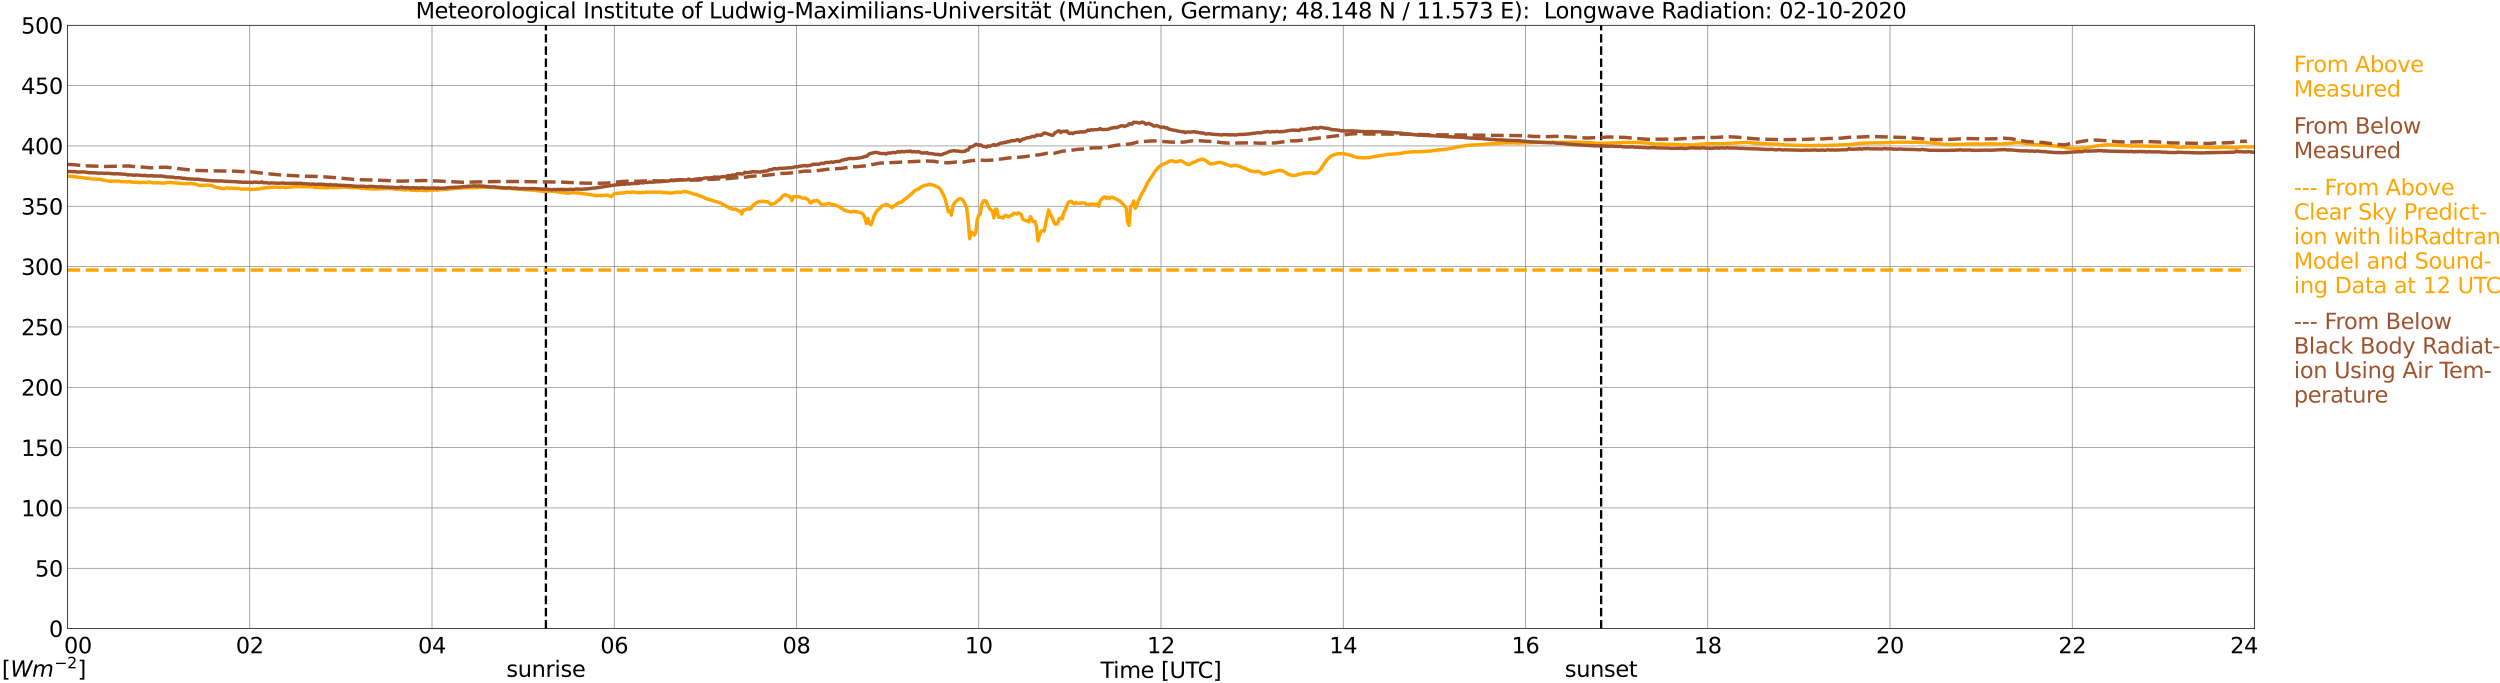 <?xml version="1.0" encoding="utf-8" standalone="no"?>
<!DOCTYPE svg PUBLIC "-//W3C//DTD SVG 1.1//EN"
  "http://www.w3.org/Graphics/SVG/1.1/DTD/svg11.dtd">
<svg xmlns:xlink="http://www.w3.org/1999/xlink" width="1085.4pt" height="296.64pt" viewBox="0 0 1085.4 296.64" xmlns="http://www.w3.org/2000/svg" version="1.1">
 <defs>
  <style type="text/css">*{stroke-linejoin: round; stroke-linecap: butt}</style>
 </defs>
 <g id="figure_1">
  <g id="patch_1">
   <path d="M 0 296.64 
L 1085.4 296.64 
L 1085.4 0 
L 0 0 
z
" style="fill: #ffffff"/>
  </g>
  <g id="axes_1">
   <g id="patch_2">
    <path d="M 29.306 272.909 
L 978.814 272.909 
L 978.814 10.976 
L 29.306 10.976 
z
" style="fill: #ffffff"/>
   </g>
   <g id="patch_3">
    <path d="M 978.814 272.909 
L 978.814 272.909 
L 978.814 10.976 
L 978.814 10.976 
z
" clip-path="url(#p724d06467b)" style="fill: #d3d3d3; opacity: 0.25; stroke: #d3d3d3; stroke-linejoin: miter"/>
   </g>
   <g id="matplotlib.axis_1">
    <g id="xtick_1">
     <g id="line2d_1">
      <path d="M 29.306 272.909 
L 29.306 10.976 
" clip-path="url(#p724d06467b)" style="fill: none; stroke: #808080; stroke-width: 0.3; stroke-linecap: square"/>
     </g>
     <g id="line2d_2"/>
     <g id="text_1">
      <!--    00 -->
      <g transform="translate(18.733 283.627) scale(0.095 -0.095)">
       <defs>
        <path id="DejaVuSans-20" transform="scale(0.016)"/>
        <path id="DejaVuSans-30" d="M 2034 4250 
Q 1547 4250 1301 3770 
Q 1056 3291 1056 2328 
Q 1056 1369 1301 889 
Q 1547 409 2034 409 
Q 2525 409 2770 889 
Q 3016 1369 3016 2328 
Q 3016 3291 2770 3770 
Q 2525 4250 2034 4250 
z
M 2034 4750 
Q 2819 4750 3233 4129 
Q 3647 3509 3647 2328 
Q 3647 1150 3233 529 
Q 2819 -91 2034 -91 
Q 1250 -91 836 529 
Q 422 1150 422 2328 
Q 422 3509 836 4129 
Q 1250 4750 2034 4750 
z
" transform="scale(0.016)"/>
       </defs>
       <use xlink:href="#DejaVuSans-20"/>
       <use xlink:href="#DejaVuSans-20" transform="translate(31.787 0)"/>
       <use xlink:href="#DejaVuSans-20" transform="translate(63.574 0)"/>
       <use xlink:href="#DejaVuSans-30" transform="translate(95.361 0)"/>
       <use xlink:href="#DejaVuSans-30" transform="translate(158.984 0)"/>
      </g>
     </g>
    </g>
    <g id="xtick_2">
     <g id="line2d_3">
      <path d="M 108.431 272.909 
L 108.431 10.976 
" clip-path="url(#p724d06467b)" style="fill: none; stroke: #808080; stroke-width: 0.3; stroke-linecap: square"/>
     </g>
     <g id="line2d_4"/>
     <g id="text_2">
      <!-- 02 -->
      <g transform="translate(102.387 283.627) scale(0.095 -0.095)">
       <defs>
        <path id="DejaVuSans-32" d="M 1228 531 
L 3431 531 
L 3431 0 
L 469 0 
L 469 531 
Q 828 903 1448 1529 
Q 2069 2156 2228 2338 
Q 2531 2678 2651 2914 
Q 2772 3150 2772 3378 
Q 2772 3750 2511 3984 
Q 2250 4219 1831 4219 
Q 1534 4219 1204 4116 
Q 875 4013 500 3803 
L 500 4441 
Q 881 4594 1212 4672 
Q 1544 4750 1819 4750 
Q 2544 4750 2975 4387 
Q 3406 4025 3406 3419 
Q 3406 3131 3298 2873 
Q 3191 2616 2906 2266 
Q 2828 2175 2409 1742 
Q 1991 1309 1228 531 
z
" transform="scale(0.016)"/>
       </defs>
       <use xlink:href="#DejaVuSans-30"/>
       <use xlink:href="#DejaVuSans-32" transform="translate(63.623 0)"/>
      </g>
     </g>
    </g>
    <g id="xtick_3">
     <g id="line2d_5">
      <path d="M 187.557 272.909 
L 187.557 10.976 
" clip-path="url(#p724d06467b)" style="fill: none; stroke: #808080; stroke-width: 0.3; stroke-linecap: square"/>
     </g>
     <g id="line2d_6"/>
     <g id="text_3">
      <!-- 04 -->
      <g transform="translate(181.513 283.627) scale(0.095 -0.095)">
       <defs>
        <path id="DejaVuSans-34" d="M 2419 4116 
L 825 1625 
L 2419 1625 
L 2419 4116 
z
M 2253 4666 
L 3047 4666 
L 3047 1625 
L 3713 1625 
L 3713 1100 
L 3047 1100 
L 3047 0 
L 2419 0 
L 2419 1100 
L 313 1100 
L 313 1709 
L 2253 4666 
z
" transform="scale(0.016)"/>
       </defs>
       <use xlink:href="#DejaVuSans-30"/>
       <use xlink:href="#DejaVuSans-34" transform="translate(63.623 0)"/>
      </g>
     </g>
    </g>
    <g id="xtick_4">
     <g id="line2d_7">
      <path d="M 266.683 272.909 
L 266.683 10.976 
" clip-path="url(#p724d06467b)" style="fill: none; stroke: #808080; stroke-width: 0.3; stroke-linecap: square"/>
     </g>
     <g id="line2d_8"/>
     <g id="text_4">
      <!-- 06 -->
      <g transform="translate(260.638 283.627) scale(0.095 -0.095)">
       <defs>
        <path id="DejaVuSans-36" d="M 2113 2584 
Q 1688 2584 1439 2293 
Q 1191 2003 1191 1497 
Q 1191 994 1439 701 
Q 1688 409 2113 409 
Q 2538 409 2786 701 
Q 3034 994 3034 1497 
Q 3034 2003 2786 2293 
Q 2538 2584 2113 2584 
z
M 3366 4563 
L 3366 3988 
Q 3128 4100 2886 4159 
Q 2644 4219 2406 4219 
Q 1781 4219 1451 3797 
Q 1122 3375 1075 2522 
Q 1259 2794 1537 2939 
Q 1816 3084 2150 3084 
Q 2853 3084 3261 2657 
Q 3669 2231 3669 1497 
Q 3669 778 3244 343 
Q 2819 -91 2113 -91 
Q 1303 -91 875 529 
Q 447 1150 447 2328 
Q 447 3434 972 4092 
Q 1497 4750 2381 4750 
Q 2619 4750 2861 4703 
Q 3103 4656 3366 4563 
z
" transform="scale(0.016)"/>
       </defs>
       <use xlink:href="#DejaVuSans-30"/>
       <use xlink:href="#DejaVuSans-36" transform="translate(63.623 0)"/>
      </g>
     </g>
    </g>
    <g id="xtick_5">
     <g id="line2d_9">
      <path d="M 345.808 272.909 
L 345.808 10.976 
" clip-path="url(#p724d06467b)" style="fill: none; stroke: #808080; stroke-width: 0.3; stroke-linecap: square"/>
     </g>
     <g id="line2d_10"/>
     <g id="text_5">
      <!-- 08 -->
      <g transform="translate(339.764 283.627) scale(0.095 -0.095)">
       <defs>
        <path id="DejaVuSans-38" d="M 2034 2216 
Q 1584 2216 1326 1975 
Q 1069 1734 1069 1313 
Q 1069 891 1326 650 
Q 1584 409 2034 409 
Q 2484 409 2743 651 
Q 3003 894 3003 1313 
Q 3003 1734 2745 1975 
Q 2488 2216 2034 2216 
z
M 1403 2484 
Q 997 2584 770 2862 
Q 544 3141 544 3541 
Q 544 4100 942 4425 
Q 1341 4750 2034 4750 
Q 2731 4750 3128 4425 
Q 3525 4100 3525 3541 
Q 3525 3141 3298 2862 
Q 3072 2584 2669 2484 
Q 3125 2378 3379 2068 
Q 3634 1759 3634 1313 
Q 3634 634 3220 271 
Q 2806 -91 2034 -91 
Q 1263 -91 848 271 
Q 434 634 434 1313 
Q 434 1759 690 2068 
Q 947 2378 1403 2484 
z
M 1172 3481 
Q 1172 3119 1398 2916 
Q 1625 2713 2034 2713 
Q 2441 2713 2670 2916 
Q 2900 3119 2900 3481 
Q 2900 3844 2670 4047 
Q 2441 4250 2034 4250 
Q 1625 4250 1398 4047 
Q 1172 3844 1172 3481 
z
" transform="scale(0.016)"/>
       </defs>
       <use xlink:href="#DejaVuSans-30"/>
       <use xlink:href="#DejaVuSans-38" transform="translate(63.623 0)"/>
      </g>
     </g>
    </g>
    <g id="xtick_6">
     <g id="line2d_11">
      <path d="M 424.934 272.909 
L 424.934 10.976 
" clip-path="url(#p724d06467b)" style="fill: none; stroke: #808080; stroke-width: 0.3; stroke-linecap: square"/>
     </g>
     <g id="line2d_12"/>
     <g id="text_6">
      <!-- 10 -->
      <g transform="translate(418.89 283.627) scale(0.095 -0.095)">
       <defs>
        <path id="DejaVuSans-31" d="M 794 531 
L 1825 531 
L 1825 4091 
L 703 3866 
L 703 4441 
L 1819 4666 
L 2450 4666 
L 2450 531 
L 3481 531 
L 3481 0 
L 794 0 
L 794 531 
z
" transform="scale(0.016)"/>
       </defs>
       <use xlink:href="#DejaVuSans-31"/>
       <use xlink:href="#DejaVuSans-30" transform="translate(63.623 0)"/>
      </g>
     </g>
    </g>
    <g id="xtick_7">
     <g id="line2d_13">
      <path d="M 504.06 272.909 
L 504.06 10.976 
" clip-path="url(#p724d06467b)" style="fill: none; stroke: #808080; stroke-width: 0.3; stroke-linecap: square"/>
     </g>
     <g id="line2d_14"/>
     <g id="text_7">
      <!-- 12 -->
      <g transform="translate(498.015 283.627) scale(0.095 -0.095)">
       <use xlink:href="#DejaVuSans-31"/>
       <use xlink:href="#DejaVuSans-32" transform="translate(63.623 0)"/>
      </g>
     </g>
    </g>
    <g id="xtick_8">
     <g id="line2d_15">
      <path d="M 583.185 272.909 
L 583.185 10.976 
" clip-path="url(#p724d06467b)" style="fill: none; stroke: #808080; stroke-width: 0.3; stroke-linecap: square"/>
     </g>
     <g id="line2d_16"/>
     <g id="text_8">
      <!-- 14 -->
      <g transform="translate(577.141 283.627) scale(0.095 -0.095)">
       <use xlink:href="#DejaVuSans-31"/>
       <use xlink:href="#DejaVuSans-34" transform="translate(63.623 0)"/>
      </g>
     </g>
    </g>
    <g id="xtick_9">
     <g id="line2d_17">
      <path d="M 662.311 272.909 
L 662.311 10.976 
" clip-path="url(#p724d06467b)" style="fill: none; stroke: #808080; stroke-width: 0.3; stroke-linecap: square"/>
     </g>
     <g id="line2d_18"/>
     <g id="text_9">
      <!-- 16 -->
      <g transform="translate(656.267 283.627) scale(0.095 -0.095)">
       <use xlink:href="#DejaVuSans-31"/>
       <use xlink:href="#DejaVuSans-36" transform="translate(63.623 0)"/>
      </g>
     </g>
    </g>
    <g id="xtick_10">
     <g id="line2d_19">
      <path d="M 741.437 272.909 
L 741.437 10.976 
" clip-path="url(#p724d06467b)" style="fill: none; stroke: #808080; stroke-width: 0.3; stroke-linecap: square"/>
     </g>
     <g id="line2d_20"/>
     <g id="text_10">
      <!-- 18 -->
      <g transform="translate(735.392 283.627) scale(0.095 -0.095)">
       <use xlink:href="#DejaVuSans-31"/>
       <use xlink:href="#DejaVuSans-38" transform="translate(63.623 0)"/>
      </g>
     </g>
    </g>
    <g id="xtick_11">
     <g id="line2d_21">
      <path d="M 820.562 272.909 
L 820.562 10.976 
" clip-path="url(#p724d06467b)" style="fill: none; stroke: #808080; stroke-width: 0.3; stroke-linecap: square"/>
     </g>
     <g id="line2d_22"/>
     <g id="text_11">
      <!-- 20 -->
      <g transform="translate(814.518 283.627) scale(0.095 -0.095)">
       <use xlink:href="#DejaVuSans-32"/>
       <use xlink:href="#DejaVuSans-30" transform="translate(63.623 0)"/>
      </g>
     </g>
    </g>
    <g id="xtick_12">
     <g id="line2d_23">
      <path d="M 899.688 272.909 
L 899.688 10.976 
" clip-path="url(#p724d06467b)" style="fill: none; stroke: #808080; stroke-width: 0.3; stroke-linecap: square"/>
     </g>
     <g id="line2d_24"/>
     <g id="text_12">
      <!-- 22 -->
      <g transform="translate(893.644 283.627) scale(0.095 -0.095)">
       <use xlink:href="#DejaVuSans-32"/>
       <use xlink:href="#DejaVuSans-32" transform="translate(63.623 0)"/>
      </g>
     </g>
    </g>
    <g id="xtick_13">
     <g id="line2d_25">
      <path d="M 978.814 272.909 
L 978.814 10.976 
" clip-path="url(#p724d06467b)" style="fill: none; stroke: #808080; stroke-width: 0.3; stroke-linecap: square"/>
     </g>
     <g id="line2d_26"/>
     <g id="text_13">
      <!-- 24    -->
      <g transform="translate(968.241 283.627) scale(0.095 -0.095)">
       <use xlink:href="#DejaVuSans-32"/>
       <use xlink:href="#DejaVuSans-34" transform="translate(63.623 0)"/>
       <use xlink:href="#DejaVuSans-20" transform="translate(127.246 0)"/>
       <use xlink:href="#DejaVuSans-20" transform="translate(159.033 0)"/>
       <use xlink:href="#DejaVuSans-20" transform="translate(190.82 0)"/>
      </g>
     </g>
    </g>
    <g id="text_14">
     <!-- Time [UTC] -->
     <g transform="translate(477.806 294.322) scale(0.095 -0.095)">
      <defs>
       <path id="DejaVuSans-54" d="M -19 4666 
L 3928 4666 
L 3928 4134 
L 2272 4134 
L 2272 0 
L 1638 0 
L 1638 4134 
L -19 4134 
L -19 4666 
z
" transform="scale(0.016)"/>
       <path id="DejaVuSans-69" d="M 603 3500 
L 1178 3500 
L 1178 0 
L 603 0 
L 603 3500 
z
M 603 4863 
L 1178 4863 
L 1178 4134 
L 603 4134 
L 603 4863 
z
" transform="scale(0.016)"/>
       <path id="DejaVuSans-6d" d="M 3328 2828 
Q 3544 3216 3844 3400 
Q 4144 3584 4550 3584 
Q 5097 3584 5394 3201 
Q 5691 2819 5691 2113 
L 5691 0 
L 5113 0 
L 5113 2094 
Q 5113 2597 4934 2840 
Q 4756 3084 4391 3084 
Q 3944 3084 3684 2787 
Q 3425 2491 3425 1978 
L 3425 0 
L 2847 0 
L 2847 2094 
Q 2847 2600 2669 2842 
Q 2491 3084 2119 3084 
Q 1678 3084 1418 2786 
Q 1159 2488 1159 1978 
L 1159 0 
L 581 0 
L 581 3500 
L 1159 3500 
L 1159 2956 
Q 1356 3278 1631 3431 
Q 1906 3584 2284 3584 
Q 2666 3584 2933 3390 
Q 3200 3197 3328 2828 
z
" transform="scale(0.016)"/>
       <path id="DejaVuSans-65" d="M 3597 1894 
L 3597 1613 
L 953 1613 
Q 991 1019 1311 708 
Q 1631 397 2203 397 
Q 2534 397 2845 478 
Q 3156 559 3463 722 
L 3463 178 
Q 3153 47 2828 -22 
Q 2503 -91 2169 -91 
Q 1331 -91 842 396 
Q 353 884 353 1716 
Q 353 2575 817 3079 
Q 1281 3584 2069 3584 
Q 2775 3584 3186 3129 
Q 3597 2675 3597 1894 
z
M 3022 2063 
Q 3016 2534 2758 2815 
Q 2500 3097 2075 3097 
Q 1594 3097 1305 2825 
Q 1016 2553 972 2059 
L 3022 2063 
z
" transform="scale(0.016)"/>
       <path id="DejaVuSans-5b" d="M 550 4863 
L 1875 4863 
L 1875 4416 
L 1125 4416 
L 1125 -397 
L 1875 -397 
L 1875 -844 
L 550 -844 
L 550 4863 
z
" transform="scale(0.016)"/>
       <path id="DejaVuSans-55" d="M 556 4666 
L 1191 4666 
L 1191 1831 
Q 1191 1081 1462 751 
Q 1734 422 2344 422 
Q 2950 422 3222 751 
Q 3494 1081 3494 1831 
L 3494 4666 
L 4128 4666 
L 4128 1753 
Q 4128 841 3676 375 
Q 3225 -91 2344 -91 
Q 1459 -91 1007 375 
Q 556 841 556 1753 
L 556 4666 
z
" transform="scale(0.016)"/>
       <path id="DejaVuSans-43" d="M 4122 4306 
L 4122 3641 
Q 3803 3938 3442 4084 
Q 3081 4231 2675 4231 
Q 1875 4231 1450 3742 
Q 1025 3253 1025 2328 
Q 1025 1406 1450 917 
Q 1875 428 2675 428 
Q 3081 428 3442 575 
Q 3803 722 4122 1019 
L 4122 359 
Q 3791 134 3420 21 
Q 3050 -91 2638 -91 
Q 1578 -91 968 557 
Q 359 1206 359 2328 
Q 359 3453 968 4101 
Q 1578 4750 2638 4750 
Q 3056 4750 3426 4639 
Q 3797 4528 4122 4306 
z
" transform="scale(0.016)"/>
       <path id="DejaVuSans-5d" d="M 1947 4863 
L 1947 -844 
L 622 -844 
L 622 -397 
L 1369 -397 
L 1369 4416 
L 622 4416 
L 622 4863 
L 1947 4863 
z
" transform="scale(0.016)"/>
      </defs>
      <use xlink:href="#DejaVuSans-54"/>
      <use xlink:href="#DejaVuSans-69" transform="translate(57.959 0)"/>
      <use xlink:href="#DejaVuSans-6d" transform="translate(85.742 0)"/>
      <use xlink:href="#DejaVuSans-65" transform="translate(183.154 0)"/>
      <use xlink:href="#DejaVuSans-20" transform="translate(244.678 0)"/>
      <use xlink:href="#DejaVuSans-5b" transform="translate(276.465 0)"/>
      <use xlink:href="#DejaVuSans-55" transform="translate(315.479 0)"/>
      <use xlink:href="#DejaVuSans-54" transform="translate(388.672 0)"/>
      <use xlink:href="#DejaVuSans-43" transform="translate(443.881 0)"/>
      <use xlink:href="#DejaVuSans-5d" transform="translate(513.705 0)"/>
     </g>
    </g>
   </g>
   <g id="matplotlib.axis_2">
    <g id="ytick_1">
     <g id="line2d_27">
      <path d="M 29.306 272.909 
L 978.814 272.909 
" clip-path="url(#p724d06467b)" style="fill: none; stroke: #808080; stroke-width: 0.3; stroke-linecap: square"/>
     </g>
     <g id="line2d_28"/>
     <g id="text_15">
      <!-- 0 -->
      <g transform="translate(21.261 276.518) scale(0.095 -0.095)">
       <use xlink:href="#DejaVuSans-30"/>
      </g>
     </g>
    </g>
    <g id="ytick_2">
     <g id="line2d_29">
      <path d="M 29.306 246.715 
L 978.814 246.715 
" clip-path="url(#p724d06467b)" style="fill: none; stroke: #808080; stroke-width: 0.3; stroke-linecap: square"/>
     </g>
     <g id="line2d_30"/>
     <g id="text_16">
      <!-- 50 -->
      <g transform="translate(15.217 250.325) scale(0.095 -0.095)">
       <defs>
        <path id="DejaVuSans-35" d="M 691 4666 
L 3169 4666 
L 3169 4134 
L 1269 4134 
L 1269 2991 
Q 1406 3038 1543 3061 
Q 1681 3084 1819 3084 
Q 2600 3084 3056 2656 
Q 3513 2228 3513 1497 
Q 3513 744 3044 326 
Q 2575 -91 1722 -91 
Q 1428 -91 1123 -41 
Q 819 9 494 109 
L 494 744 
Q 775 591 1075 516 
Q 1375 441 1709 441 
Q 2250 441 2565 725 
Q 2881 1009 2881 1497 
Q 2881 1984 2565 2268 
Q 2250 2553 1709 2553 
Q 1456 2553 1204 2497 
Q 953 2441 691 2322 
L 691 4666 
z
" transform="scale(0.016)"/>
       </defs>
       <use xlink:href="#DejaVuSans-35"/>
       <use xlink:href="#DejaVuSans-30" transform="translate(63.623 0)"/>
      </g>
     </g>
    </g>
    <g id="ytick_3">
     <g id="line2d_31">
      <path d="M 29.306 220.522 
L 978.814 220.522 
" clip-path="url(#p724d06467b)" style="fill: none; stroke: #808080; stroke-width: 0.3; stroke-linecap: square"/>
     </g>
     <g id="line2d_32"/>
     <g id="text_17">
      <!-- 100 -->
      <g transform="translate(9.173 224.131) scale(0.095 -0.095)">
       <use xlink:href="#DejaVuSans-31"/>
       <use xlink:href="#DejaVuSans-30" transform="translate(63.623 0)"/>
       <use xlink:href="#DejaVuSans-30" transform="translate(127.246 0)"/>
      </g>
     </g>
    </g>
    <g id="ytick_4">
     <g id="line2d_33">
      <path d="M 29.306 194.329 
L 978.814 194.329 
" clip-path="url(#p724d06467b)" style="fill: none; stroke: #808080; stroke-width: 0.3; stroke-linecap: square"/>
     </g>
     <g id="line2d_34"/>
     <g id="text_18">
      <!-- 150 -->
      <g transform="translate(9.173 197.938) scale(0.095 -0.095)">
       <use xlink:href="#DejaVuSans-31"/>
       <use xlink:href="#DejaVuSans-35" transform="translate(63.623 0)"/>
       <use xlink:href="#DejaVuSans-30" transform="translate(127.246 0)"/>
      </g>
     </g>
    </g>
    <g id="ytick_5">
     <g id="line2d_35">
      <path d="M 29.306 168.136 
L 978.814 168.136 
" clip-path="url(#p724d06467b)" style="fill: none; stroke: #808080; stroke-width: 0.3; stroke-linecap: square"/>
     </g>
     <g id="line2d_36"/>
     <g id="text_19">
      <!-- 200 -->
      <g transform="translate(9.173 171.745) scale(0.095 -0.095)">
       <use xlink:href="#DejaVuSans-32"/>
       <use xlink:href="#DejaVuSans-30" transform="translate(63.623 0)"/>
       <use xlink:href="#DejaVuSans-30" transform="translate(127.246 0)"/>
      </g>
     </g>
    </g>
    <g id="ytick_6">
     <g id="line2d_37">
      <path d="M 29.306 141.942 
L 978.814 141.942 
" clip-path="url(#p724d06467b)" style="fill: none; stroke: #808080; stroke-width: 0.3; stroke-linecap: square"/>
     </g>
     <g id="line2d_38"/>
     <g id="text_20">
      <!-- 250 -->
      <g transform="translate(9.173 145.551) scale(0.095 -0.095)">
       <use xlink:href="#DejaVuSans-32"/>
       <use xlink:href="#DejaVuSans-35" transform="translate(63.623 0)"/>
       <use xlink:href="#DejaVuSans-30" transform="translate(127.246 0)"/>
      </g>
     </g>
    </g>
    <g id="ytick_7">
     <g id="line2d_39">
      <path d="M 29.306 115.749 
L 978.814 115.749 
" clip-path="url(#p724d06467b)" style="fill: none; stroke: #808080; stroke-width: 0.3; stroke-linecap: square"/>
     </g>
     <g id="line2d_40"/>
     <g id="text_21">
      <!-- 300 -->
      <g transform="translate(9.173 119.358) scale(0.095 -0.095)">
       <defs>
        <path id="DejaVuSans-33" d="M 2597 2516 
Q 3050 2419 3304 2112 
Q 3559 1806 3559 1356 
Q 3559 666 3084 287 
Q 2609 -91 1734 -91 
Q 1441 -91 1130 -33 
Q 819 25 488 141 
L 488 750 
Q 750 597 1062 519 
Q 1375 441 1716 441 
Q 2309 441 2620 675 
Q 2931 909 2931 1356 
Q 2931 1769 2642 2001 
Q 2353 2234 1838 2234 
L 1294 2234 
L 1294 2753 
L 1863 2753 
Q 2328 2753 2575 2939 
Q 2822 3125 2822 3475 
Q 2822 3834 2567 4026 
Q 2313 4219 1838 4219 
Q 1578 4219 1281 4162 
Q 984 4106 628 3988 
L 628 4550 
Q 988 4650 1302 4700 
Q 1616 4750 1894 4750 
Q 2613 4750 3031 4423 
Q 3450 4097 3450 3541 
Q 3450 3153 3228 2886 
Q 3006 2619 2597 2516 
z
" transform="scale(0.016)"/>
       </defs>
       <use xlink:href="#DejaVuSans-33"/>
       <use xlink:href="#DejaVuSans-30" transform="translate(63.623 0)"/>
       <use xlink:href="#DejaVuSans-30" transform="translate(127.246 0)"/>
      </g>
     </g>
    </g>
    <g id="ytick_8">
     <g id="line2d_41">
      <path d="M 29.306 89.556 
L 978.814 89.556 
" clip-path="url(#p724d06467b)" style="fill: none; stroke: #808080; stroke-width: 0.3; stroke-linecap: square"/>
     </g>
     <g id="line2d_42"/>
     <g id="text_22">
      <!-- 350 -->
      <g transform="translate(9.173 93.165) scale(0.095 -0.095)">
       <use xlink:href="#DejaVuSans-33"/>
       <use xlink:href="#DejaVuSans-35" transform="translate(63.623 0)"/>
       <use xlink:href="#DejaVuSans-30" transform="translate(127.246 0)"/>
      </g>
     </g>
    </g>
    <g id="ytick_9">
     <g id="line2d_43">
      <path d="M 29.306 63.362 
L 978.814 63.362 
" clip-path="url(#p724d06467b)" style="fill: none; stroke: #808080; stroke-width: 0.3; stroke-linecap: square"/>
     </g>
     <g id="line2d_44"/>
     <g id="text_23">
      <!-- 400 -->
      <g transform="translate(9.173 66.972) scale(0.095 -0.095)">
       <use xlink:href="#DejaVuSans-34"/>
       <use xlink:href="#DejaVuSans-30" transform="translate(63.623 0)"/>
       <use xlink:href="#DejaVuSans-30" transform="translate(127.246 0)"/>
      </g>
     </g>
    </g>
    <g id="ytick_10">
     <g id="line2d_45">
      <path d="M 29.306 37.169 
L 978.814 37.169 
" clip-path="url(#p724d06467b)" style="fill: none; stroke: #808080; stroke-width: 0.3; stroke-linecap: square"/>
     </g>
     <g id="line2d_46"/>
     <g id="text_24">
      <!-- 450 -->
      <g transform="translate(9.173 40.778) scale(0.095 -0.095)">
       <use xlink:href="#DejaVuSans-34"/>
       <use xlink:href="#DejaVuSans-35" transform="translate(63.623 0)"/>
       <use xlink:href="#DejaVuSans-30" transform="translate(127.246 0)"/>
      </g>
     </g>
    </g>
    <g id="ytick_11">
     <g id="line2d_47">
      <path d="M 29.306 10.976 
L 978.814 10.976 
" clip-path="url(#p724d06467b)" style="fill: none; stroke: #808080; stroke-width: 0.3; stroke-linecap: square"/>
     </g>
     <g id="line2d_48"/>
     <g id="text_25">
      <!-- 500 -->
      <g transform="translate(9.173 14.585) scale(0.095 -0.095)">
       <use xlink:href="#DejaVuSans-35"/>
       <use xlink:href="#DejaVuSans-30" transform="translate(63.623 0)"/>
       <use xlink:href="#DejaVuSans-30" transform="translate(127.246 0)"/>
      </g>
     </g>
    </g>
   </g>
   <g id="line2d_49">
    <path d="M 237.011 272.909 
L 237.011 10.976 
" clip-path="url(#p724d06467b)" style="fill: none; stroke-dasharray: 3.7,1.6; stroke-dashoffset: 0; stroke: #000000"/>
   </g>
   <g id="line2d_50">
    <path d="M 695.148 272.909 
L 695.148 10.976 
" clip-path="url(#p724d06467b)" style="fill: none; stroke-dasharray: 3.7,1.6; stroke-dashoffset: 0; stroke: #000000"/>
   </g>
   <g id="line2d_51">
    <path d="M 29.306 76.543 
L 29.965 76.428 
L 30.625 76.585 
L 31.284 76.6 
L 32.603 76.773 
L 33.262 76.784 
L 33.921 76.988 
L 35.24 77.019 
L 37.218 77.402 
L 38.537 77.418 
L 39.856 77.638 
L 40.515 77.753 
L 41.175 77.701 
L 42.493 77.842 
L 43.153 77.79 
L 43.812 77.858 
L 44.472 78.224 
L 45.131 78.214 
L 47.768 78.727 
L 48.428 78.633 
L 49.747 78.623 
L 51.725 78.628 
L 52.384 78.843 
L 54.362 78.916 
L 55.022 78.989 
L 56.34 78.78 
L 57 79.073 
L 58.319 79.11 
L 60.297 79.256 
L 60.956 79.304 
L 62.275 79.152 
L 63.594 79.225 
L 64.253 79.052 
L 64.912 79.036 
L 66.89 79.424 
L 68.209 79.314 
L 68.869 79.419 
L 69.528 79.398 
L 70.847 79.524 
L 73.484 79.178 
L 80.737 79.796 
L 82.056 79.66 
L 82.716 79.644 
L 84.034 79.817 
L 84.694 79.927 
L 86.672 80.571 
L 88.65 80.404 
L 89.309 80.482 
L 89.969 80.299 
L 91.288 80.472 
L 91.947 80.571 
L 93.266 81.2 
L 94.584 81.509 
L 95.244 81.478 
L 95.903 81.808 
L 97.222 81.933 
L 98.541 81.551 
L 99.86 81.776 
L 100.519 81.661 
L 101.178 81.792 
L 103.816 81.834 
L 104.475 82.091 
L 107.772 82.054 
L 109.091 82.326 
L 113.047 81.954 
L 113.707 81.671 
L 114.366 81.719 
L 115.025 81.572 
L 117.003 81.409 
L 118.982 81.221 
L 121.619 81.341 
L 122.938 81.21 
L 123.597 81.409 
L 124.257 81.31 
L 124.916 81.362 
L 126.235 81.184 
L 127.553 81.09 
L 129.532 80.99 
L 130.85 81.048 
L 135.466 81.1 
L 136.785 81.373 
L 138.104 81.43 
L 140.082 81.472 
L 142.719 81.556 
L 143.379 81.263 
L 144.038 81.425 
L 145.357 81.472 
L 146.016 81.347 
L 146.676 81.467 
L 147.335 81.331 
L 147.994 81.378 
L 149.313 81.2 
L 151.951 81.457 
L 154.588 81.462 
L 157.226 81.755 
L 157.885 81.63 
L 158.544 81.823 
L 161.182 82.007 
L 163.16 82.049 
L 167.776 81.876 
L 168.435 81.745 
L 169.094 81.85 
L 169.754 81.792 
L 171.073 82.028 
L 176.348 82.452 
L 177.007 82.195 
L 178.326 82.536 
L 180.304 82.641 
L 180.963 82.703 
L 181.623 82.578 
L 184.92 82.751 
L 185.579 82.808 
L 186.238 82.536 
L 187.557 82.578 
L 188.216 82.578 
L 188.876 82.389 
L 189.535 82.567 
L 191.513 82.29 
L 192.173 82.316 
L 192.832 82.159 
L 194.151 82.195 
L 195.47 82.001 
L 196.788 81.933 
L 198.767 81.666 
L 200.085 81.656 
L 201.404 81.54 
L 206.02 81.504 
L 209.317 81.279 
L 211.295 81.315 
L 212.614 81.273 
L 216.57 81.593 
L 217.889 81.635 
L 219.867 81.766 
L 221.845 81.85 
L 224.482 82.127 
L 225.801 82.075 
L 228.439 82.431 
L 229.098 82.394 
L 231.076 82.578 
L 231.736 82.499 
L 232.395 82.703 
L 235.692 83.013 
L 236.351 83.154 
L 237.011 83.023 
L 237.67 83.075 
L 238.989 82.939 
L 246.901 83.929 
L 247.561 83.746 
L 250.858 83.741 
L 258.111 84.783 
L 258.77 85.019 
L 260.089 84.825 
L 260.748 84.93 
L 263.386 84.699 
L 264.045 84.757 
L 264.705 85.166 
L 265.364 85.297 
L 266.023 84.794 
L 266.683 84.097 
L 267.342 83.95 
L 268.002 83.966 
L 269.32 83.746 
L 270.639 83.788 
L 271.298 83.662 
L 271.958 83.411 
L 273.936 83.526 
L 274.595 83.374 
L 277.233 83.636 
L 279.87 83.521 
L 280.53 83.405 
L 281.849 83.458 
L 287.124 83.384 
L 287.783 83.578 
L 291.739 83.845 
L 293.058 83.474 
L 293.717 83.526 
L 294.377 83.421 
L 295.036 83.521 
L 295.696 83.489 
L 297.014 83.154 
L 297.674 83.164 
L 300.311 83.887 
L 300.971 84.249 
L 301.63 84.233 
L 305.586 85.684 
L 306.246 86.161 
L 312.18 87.926 
L 313.499 88.534 
L 316.796 90.352 
L 317.455 90.462 
L 318.114 90.839 
L 318.774 90.865 
L 319.433 90.761 
L 320.093 91.263 
L 320.752 91.599 
L 321.411 91.677 
L 322.071 92.893 
L 322.73 91.153 
L 323.39 91.258 
L 324.049 90.834 
L 324.708 90.603 
L 325.368 90.834 
L 326.027 90.436 
L 326.686 89.398 
L 327.346 88.77 
L 329.324 87.549 
L 331.302 87.355 
L 331.961 87.539 
L 333.28 87.607 
L 334.599 88.644 
L 335.258 88.613 
L 336.577 88.152 
L 337.236 87.46 
L 338.555 86.533 
L 339.874 85.035 
L 340.533 84.678 
L 341.193 84.616 
L 342.512 85.223 
L 343.171 85.574 
L 343.83 87.125 
L 344.49 85.386 
L 345.149 85.349 
L 345.808 85.464 
L 346.468 85.349 
L 347.127 85.506 
L 348.446 86.02 
L 349.765 86.02 
L 351.083 86.884 
L 351.743 88.099 
L 352.402 87.989 
L 353.062 87.24 
L 355.04 87.088 
L 356.359 88.497 
L 357.018 89.006 
L 357.677 88.765 
L 358.337 88.707 
L 359.655 88.304 
L 360.315 88.382 
L 360.974 88.775 
L 361.634 88.759 
L 362.952 89.089 
L 364.271 89.713 
L 366.909 91.436 
L 369.546 92.081 
L 370.206 91.798 
L 371.524 91.934 
L 372.843 92.075 
L 374.162 92.589 
L 374.821 93.123 
L 375.481 94.559 
L 376.14 96.974 
L 376.799 94.868 
L 377.459 97.115 
L 378.118 97.628 
L 378.777 95.952 
L 379.437 93.83 
L 380.756 91.447 
L 382.074 90.436 
L 382.734 89.577 
L 384.712 88.66 
L 385.371 88.885 
L 387.349 90.132 
L 388.009 89.362 
L 388.668 89.247 
L 389.328 88.429 
L 390.646 87.89 
L 391.306 87.816 
L 391.965 87.334 
L 392.624 86.622 
L 393.943 85.684 
L 395.262 84.605 
L 396.581 83.343 
L 397.24 82.74 
L 399.218 81.808 
L 399.878 81.137 
L 401.196 80.55 
L 402.515 80.315 
L 403.175 80.131 
L 403.834 80.121 
L 405.153 80.351 
L 407.131 81.174 
L 407.79 81.713 
L 408.45 82.489 
L 409.768 84.904 
L 410.428 86.716 
L 411.746 91.992 
L 412.406 91.588 
L 413.065 93.396 
L 413.725 89.493 
L 414.384 88.068 
L 415.703 86.842 
L 416.362 86.313 
L 417.022 86.271 
L 417.681 86.606 
L 418.34 87.345 
L 419.659 90.043 
L 420.318 95.648 
L 420.978 103.658 
L 421.637 100.798 
L 422.297 101.196 
L 422.956 102.06 
L 423.615 101.07 
L 424.275 95.622 
L 424.934 93.401 
L 425.593 92.825 
L 426.253 88.655 
L 426.912 87.272 
L 427.572 87.093 
L 428.231 87.502 
L 428.89 89.131 
L 429.55 90.446 
L 430.869 91.798 
L 431.528 94.6 
L 432.187 90.776 
L 432.847 90.907 
L 433.506 94.323 
L 434.825 94.344 
L 435.484 94.71 
L 436.144 93.668 
L 436.803 93.485 
L 437.462 94.05 
L 438.122 94.071 
L 438.781 93.542 
L 439.44 93.422 
L 440.1 92.594 
L 440.759 92.694 
L 441.419 92.956 
L 442.078 92.39 
L 443.397 93.16 
L 444.056 95.177 
L 445.375 95.858 
L 446.034 95.879 
L 446.694 96.345 
L 447.353 94.066 
L 448.012 95.292 
L 448.672 96.193 
L 449.331 96.12 
L 449.991 98.283 
L 450.65 104.591 
L 451.309 102.071 
L 451.969 100.358 
L 452.628 100.138 
L 453.287 100.373 
L 455.266 91.127 
L 455.925 92.976 
L 456.584 93.919 
L 457.903 97.215 
L 459.222 97.131 
L 459.881 94.894 
L 460.541 94.674 
L 461.2 95.035 
L 461.859 92.123 
L 462.519 91.258 
L 463.178 89.257 
L 463.838 87.869 
L 464.497 87.486 
L 465.156 87.387 
L 465.816 88.131 
L 466.475 88.55 
L 467.134 87.895 
L 467.794 88.309 
L 470.431 88.099 
L 471.091 88.256 
L 471.75 88.88 
L 472.409 89.047 
L 473.069 88.597 
L 473.728 88.691 
L 474.388 88.524 
L 475.047 88.833 
L 475.706 88.497 
L 477.025 89.519 
L 477.685 87.015 
L 478.344 86.491 
L 479.003 85.658 
L 479.663 85.422 
L 480.322 86.229 
L 480.981 85.71 
L 481.641 86.156 
L 482.3 85.637 
L 482.96 85.642 
L 486.256 87.282 
L 486.916 88.031 
L 487.575 88.597 
L 488.235 89.545 
L 488.894 90.006 
L 489.553 96.35 
L 490.213 97.833 
L 490.872 89.708 
L 491.532 89.011 
L 492.191 87.261 
L 492.85 90.462 
L 493.51 89.608 
L 494.169 87.418 
L 495.488 84.479 
L 496.807 82.379 
L 498.125 79.466 
L 499.444 77.538 
L 500.763 75.542 
L 501.422 74.384 
L 503.4 72.226 
L 504.719 71.409 
L 506.697 70.639 
L 507.357 70.152 
L 508.016 69.89 
L 508.675 69.822 
L 509.335 69.937 
L 509.994 70.194 
L 510.654 70.204 
L 512.632 69.801 
L 513.291 69.994 
L 514.61 70.89 
L 515.929 71.44 
L 516.588 71.299 
L 517.907 70.555 
L 519.226 70.125 
L 519.885 69.706 
L 520.544 69.439 
L 521.863 69.177 
L 522.522 69.182 
L 523.182 69.502 
L 525.16 71.037 
L 525.819 71.283 
L 529.116 70.471 
L 530.435 70.644 
L 534.391 72.1 
L 536.369 71.802 
L 537.029 71.865 
L 539.666 72.776 
L 542.963 74.206 
L 544.282 74.505 
L 544.941 74.578 
L 545.601 74.39 
L 546.26 74.4 
L 546.919 74.625 
L 548.238 75.453 
L 548.898 75.574 
L 552.195 74.683 
L 552.854 74.62 
L 553.513 74.348 
L 555.491 73.965 
L 556.151 74.018 
L 557.47 74.432 
L 559.448 75.757 
L 560.107 75.883 
L 560.766 76.16 
L 562.085 76.16 
L 562.745 76.077 
L 564.063 75.61 
L 564.723 75.542 
L 566.042 75.17 
L 566.701 75.071 
L 567.36 75.139 
L 569.338 74.992 
L 570.657 75.338 
L 571.317 75.207 
L 572.635 74.295 
L 573.295 73.557 
L 574.613 71.582 
L 575.932 69.575 
L 577.251 68.276 
L 577.91 67.721 
L 579.889 66.94 
L 581.207 66.731 
L 583.185 66.699 
L 585.164 67.092 
L 585.823 67.213 
L 589.12 68.376 
L 592.417 68.533 
L 594.395 68.433 
L 595.714 68.109 
L 602.967 66.987 
L 607.582 66.684 
L 610.22 66.186 
L 612.858 65.929 
L 616.814 65.83 
L 618.792 65.699 
L 620.77 65.594 
L 622.748 65.337 
L 624.067 65.143 
L 626.045 64.971 
L 629.342 64.572 
L 630.661 64.295 
L 631.98 63.96 
L 634.617 63.504 
L 637.255 63.085 
L 641.211 62.886 
L 647.145 62.472 
L 649.783 62.273 
L 654.399 62.016 
L 655.058 62.068 
L 656.377 62.021 
L 659.674 62.121 
L 667.586 61.848 
L 668.905 61.827 
L 686.049 61.765 
L 688.686 61.895 
L 690.664 61.948 
L 693.302 62.236 
L 693.961 62.173 
L 695.28 62.273 
L 695.939 62.147 
L 696.599 62.231 
L 699.236 62.074 
L 700.555 62.053 
L 703.193 61.943 
L 706.49 61.838 
L 709.127 61.895 
L 710.446 61.838 
L 715.721 62.173 
L 718.358 62.54 
L 720.996 62.529 
L 724.293 62.687 
L 725.612 62.613 
L 730.227 62.927 
L 730.887 62.823 
L 732.865 62.88 
L 734.184 62.99 
L 734.843 62.901 
L 735.502 62.964 
L 736.162 62.817 
L 737.48 62.734 
L 738.14 62.597 
L 740.777 62.461 
L 741.437 62.351 
L 742.756 62.425 
L 744.734 62.341 
L 746.712 62.398 
L 758.581 61.838 
L 761.878 62.178 
L 769.79 62.55 
L 771.768 62.608 
L 773.087 62.776 
L 774.406 62.812 
L 775.065 62.943 
L 784.956 63.189 
L 786.275 63.237 
L 787.593 63.137 
L 788.253 63.2 
L 789.572 63.038 
L 791.55 63.148 
L 793.528 63.127 
L 794.847 63.085 
L 796.165 63.027 
L 804.078 62.734 
L 805.397 62.435 
L 806.056 62.43 
L 806.715 62.299 
L 807.375 62.299 
L 808.034 62.168 
L 809.353 62.147 
L 814.628 61.995 
L 815.287 62.068 
L 819.244 61.895 
L 819.903 61.927 
L 821.222 61.765 
L 821.881 61.833 
L 822.541 61.733 
L 823.859 61.717 
L 829.134 61.744 
L 829.794 61.843 
L 832.431 61.744 
L 833.091 61.854 
L 835.728 61.854 
L 836.388 61.974 
L 837.706 62.016 
L 841.663 62.362 
L 843.641 62.634 
L 844.959 62.666 
L 847.597 62.76 
L 848.916 62.671 
L 850.235 62.739 
L 851.553 62.707 
L 852.872 62.587 
L 858.806 62.461 
L 859.466 62.587 
L 864.082 62.404 
L 866.719 62.508 
L 868.038 62.566 
L 875.95 61.943 
L 878.588 62.116 
L 879.247 62.315 
L 881.225 62.43 
L 882.544 62.692 
L 884.522 62.833 
L 887.16 62.975 
L 889.797 63.064 
L 896.391 63.897 
L 897.051 64.132 
L 900.347 64.494 
L 901.007 64.51 
L 901.666 64.41 
L 902.985 64.373 
L 904.304 64.143 
L 904.963 64.258 
L 906.282 64.111 
L 908.919 63.551 
L 910.238 63.341 
L 914.854 62.865 
L 925.404 63.331 
L 926.063 63.446 
L 926.723 63.336 
L 929.36 63.42 
L 930.02 63.357 
L 931.998 63.451 
L 933.316 63.441 
L 934.635 63.488 
L 935.954 63.509 
L 942.548 63.493 
L 944.526 63.808 
L 945.845 63.965 
L 950.46 63.808 
L 962.329 64.111 
L 963.648 63.954 
L 964.307 64.038 
L 964.967 63.855 
L 966.285 63.939 
L 971.561 64.18 
L 972.22 63.865 
L 972.879 63.881 
L 973.539 63.682 
L 976.176 63.849 
L 978.154 63.766 
L 978.154 63.766 
" clip-path="url(#p724d06467b)" style="fill: none; stroke: #ffa500; stroke-width: 1.5; stroke-linecap: square"/>
   </g>
   <g id="line2d_52">
    <path d="M 29.306 74.414 
L 29.965 74.492 
L 30.625 74.436 
L 31.284 74.535 
L 32.603 74.493 
L 33.262 74.67 
L 35.24 74.671 
L 36.559 74.643 
L 37.878 74.87 
L 38.537 74.99 
L 40.515 75.012 
L 41.834 75.09 
L 42.493 75.168 
L 43.812 75.154 
L 45.79 75.26 
L 46.45 75.204 
L 49.747 75.5 
L 50.406 75.415 
L 54.362 75.676 
L 55.681 75.973 
L 56.34 75.874 
L 58.319 76.085 
L 58.978 75.945 
L 62.275 76.226 
L 62.934 76.085 
L 63.594 76.36 
L 64.253 76.283 
L 64.912 76.353 
L 65.572 76.269 
L 67.55 76.452 
L 68.209 76.346 
L 68.869 76.473 
L 70.187 76.375 
L 70.847 76.607 
L 71.506 76.621 
L 72.166 76.791 
L 74.803 76.91 
L 75.462 76.952 
L 76.122 77.164 
L 77.441 77.143 
L 78.1 77.178 
L 79.419 77.431 
L 80.078 77.361 
L 80.737 77.579 
L 84.694 77.817 
L 85.353 77.768 
L 88.65 78.147 
L 92.606 78.53 
L 93.925 78.472 
L 94.584 78.619 
L 95.244 78.52 
L 99.86 78.808 
L 102.497 78.905 
L 103.816 79.074 
L 104.475 78.988 
L 105.135 79.199 
L 105.794 79.108 
L 109.091 79.206 
L 109.75 79.234 
L 110.41 79.052 
L 113.047 79.266 
L 113.707 78.95 
L 114.366 79.337 
L 115.685 79.281 
L 116.344 79.465 
L 117.003 79.507 
L 117.663 79.394 
L 120.96 79.563 
L 122.938 79.438 
L 123.597 79.606 
L 127.553 79.571 
L 129.532 79.6 
L 130.191 79.55 
L 131.51 79.72 
L 134.147 79.881 
L 134.807 80.021 
L 135.466 79.872 
L 136.125 79.879 
L 136.785 80.09 
L 138.104 79.948 
L 138.763 80.019 
L 139.422 79.927 
L 142.719 80.321 
L 143.379 80.07 
L 144.038 80.28 
L 145.357 80.286 
L 146.016 80.238 
L 146.676 80.448 
L 147.335 80.392 
L 150.632 80.595 
L 151.291 80.559 
L 151.951 80.643 
L 152.61 80.602 
L 153.269 80.791 
L 155.907 80.923 
L 156.566 80.824 
L 157.226 80.893 
L 157.885 80.818 
L 158.544 81.012 
L 159.863 81.026 
L 160.523 80.878 
L 164.479 81.152 
L 165.798 81.075 
L 166.457 81.28 
L 167.116 81.181 
L 167.776 81.301 
L 168.435 81.195 
L 169.094 81.391 
L 169.754 81.286 
L 172.391 81.514 
L 173.71 81.373 
L 174.37 81.192 
L 175.029 81.507 
L 176.348 81.471 
L 177.007 81.381 
L 177.666 81.562 
L 178.985 81.568 
L 179.645 81.441 
L 180.304 81.631 
L 180.963 81.518 
L 181.623 81.709 
L 183.601 81.499 
L 184.26 81.654 
L 188.216 81.667 
L 188.876 81.571 
L 189.535 81.794 
L 190.195 81.577 
L 190.854 81.754 
L 193.492 81.649 
L 194.151 81.48 
L 200.085 81.193 
L 201.404 81.01 
L 202.723 80.982 
L 203.382 80.821 
L 204.042 80.856 
L 206.02 80.66 
L 206.679 80.78 
L 207.998 80.689 
L 209.976 80.838 
L 212.614 81.127 
L 213.273 81.204 
L 213.932 81.112 
L 219.207 81.61 
L 221.186 81.503 
L 222.504 81.749 
L 223.164 81.628 
L 223.823 81.713 
L 224.482 81.642 
L 225.142 81.875 
L 227.779 81.858 
L 229.098 81.936 
L 230.417 81.851 
L 231.076 81.915 
L 231.736 81.838 
L 233.054 81.977 
L 235.692 82.096 
L 236.351 82.201 
L 237.011 81.962 
L 237.67 82.159 
L 239.648 82.434 
L 240.308 82.243 
L 240.967 82.243 
L 241.626 82.383 
L 242.286 82.165 
L 242.945 82.32 
L 243.604 82.214 
L 246.901 82.341 
L 247.561 82.166 
L 248.88 82.293 
L 250.198 82.068 
L 252.176 82.145 
L 254.814 82.039 
L 256.792 81.751 
L 257.451 81.653 
L 258.111 81.688 
L 266.683 80.35 
L 268.002 80.218 
L 269.98 80.051 
L 270.639 79.903 
L 271.298 80.052 
L 271.958 79.65 
L 272.617 79.947 
L 273.936 79.737 
L 277.233 79.604 
L 277.892 79.33 
L 278.552 79.289 
L 279.211 79.43 
L 280.53 79.121 
L 281.189 79.276 
L 281.849 79.086 
L 283.827 79.066 
L 285.145 78.904 
L 285.805 78.925 
L 287.124 78.835 
L 289.102 78.658 
L 290.42 78.595 
L 291.08 78.251 
L 291.739 78.215 
L 292.399 78.42 
L 293.058 78.329 
L 293.717 78.103 
L 294.377 78.265 
L 295.036 77.948 
L 296.355 78.168 
L 297.014 78.076 
L 297.674 78.125 
L 298.333 78.062 
L 298.992 77.724 
L 299.652 78.104 
L 300.971 78.132 
L 301.63 77.787 
L 302.949 77.696 
L 303.608 77.541 
L 304.927 77.675 
L 305.586 77.351 
L 306.246 77.232 
L 308.224 77.275 
L 308.883 77.106 
L 309.543 77.113 
L 310.202 76.796 
L 310.861 77.043 
L 311.521 76.839 
L 312.18 76.98 
L 312.839 76.938 
L 313.499 76.634 
L 314.158 76.79 
L 315.477 76.557 
L 316.136 76.162 
L 316.796 76.388 
L 318.114 75.951 
L 319.433 75.994 
L 320.093 75.415 
L 320.752 75.472 
L 321.411 75.394 
L 322.071 75.556 
L 322.73 75.458 
L 323.39 74.774 
L 324.049 74.957 
L 324.708 74.936 
L 325.368 74.752 
L 326.027 74.766 
L 326.686 74.568 
L 327.346 74.526 
L 328.005 74.667 
L 328.665 74.568 
L 329.983 74.723 
L 330.643 74.49 
L 333.28 74.193 
L 333.94 73.706 
L 335.258 73.613 
L 335.918 73.253 
L 336.577 73.189 
L 337.236 73.329 
L 337.896 73.244 
L 338.555 73.032 
L 339.215 73.116 
L 341.852 72.925 
L 342.512 72.826 
L 343.171 72.896 
L 344.49 72.641 
L 345.149 72.415 
L 346.468 72.406 
L 347.127 72.13 
L 347.787 72.151 
L 348.446 71.995 
L 349.765 71.887 
L 350.424 72.077 
L 351.083 71.872 
L 351.743 71.85 
L 353.062 71.298 
L 353.721 71.332 
L 354.38 71.254 
L 355.04 71.402 
L 355.699 71.26 
L 356.359 70.905 
L 357.018 70.877 
L 357.677 70.988 
L 358.337 70.556 
L 360.315 70.51 
L 360.974 70.283 
L 361.634 70.529 
L 362.293 70.253 
L 363.612 70.089 
L 364.271 70.123 
L 364.93 69.896 
L 365.59 69.507 
L 366.249 69.491 
L 366.909 69.157 
L 367.568 69.232 
L 368.227 68.899 
L 369.546 68.767 
L 370.206 68.878 
L 372.843 68.634 
L 374.821 68.229 
L 375.481 67.852 
L 376.14 67.928 
L 377.459 66.75 
L 379.437 66.287 
L 380.096 66.149 
L 380.756 66.21 
L 382.074 66.6 
L 383.393 66.698 
L 384.053 66.618 
L 384.712 66.852 
L 385.371 66.505 
L 386.031 66.405 
L 386.69 66.459 
L 387.349 66.247 
L 388.009 66.182 
L 388.668 66.343 
L 389.987 65.755 
L 390.646 66.086 
L 391.306 65.754 
L 392.624 65.899 
L 393.943 65.665 
L 394.603 65.784 
L 395.262 65.55 
L 395.921 65.973 
L 396.581 65.796 
L 397.899 65.987 
L 398.559 65.796 
L 399.218 66.009 
L 399.878 66.367 
L 400.537 66.435 
L 401.196 66.365 
L 401.856 66.429 
L 402.515 66.253 
L 403.175 66.699 
L 404.493 66.658 
L 406.471 67.092 
L 407.131 66.96 
L 407.79 67.167 
L 408.45 67.19 
L 409.109 67.1 
L 409.768 66.671 
L 410.428 66.55 
L 412.406 65.705 
L 413.725 65.475 
L 414.384 65.367 
L 415.043 65.605 
L 415.703 65.569 
L 417.681 65.852 
L 418.34 65.655 
L 419 65.703 
L 419.659 65.094 
L 420.318 65.148 
L 420.978 63.935 
L 422.297 63.579 
L 423.615 62.68 
L 424.275 62.726 
L 424.934 63.133 
L 425.593 62.87 
L 426.912 63.578 
L 427.572 63.587 
L 428.231 63.892 
L 428.89 63.329 
L 429.55 63.561 
L 431.528 62.731 
L 432.187 63.188 
L 432.847 62.863 
L 433.506 62.706 
L 434.165 62.209 
L 435.484 62.047 
L 436.144 61.752 
L 436.803 61.898 
L 437.462 61.413 
L 438.122 61.565 
L 438.781 61.166 
L 440.759 61.051 
L 441.419 60.667 
L 442.078 60.621 
L 442.737 61.36 
L 444.056 60.352 
L 444.716 60.37 
L 445.375 59.935 
L 447.353 59.639 
L 448.012 59.289 
L 448.672 59.228 
L 449.331 59.303 
L 449.991 58.608 
L 450.65 58.722 
L 451.309 58.668 
L 451.969 58.787 
L 453.287 57.764 
L 453.947 57.821 
L 456.584 58.706 
L 457.244 58.698 
L 457.903 57.763 
L 459.222 56.952 
L 459.881 56.783 
L 460.541 57.568 
L 461.2 57.119 
L 461.859 56.966 
L 462.519 57.119 
L 463.178 56.833 
L 463.838 57.699 
L 464.497 57.991 
L 465.156 57.717 
L 465.816 58.013 
L 466.475 57.566 
L 467.794 57.403 
L 468.453 57.413 
L 469.113 57.211 
L 469.772 57.334 
L 470.431 57.226 
L 471.091 57.238 
L 472.409 56.46 
L 473.069 56.66 
L 473.728 56.309 
L 474.388 56.418 
L 475.706 56.276 
L 476.366 56.308 
L 477.025 56.165 
L 477.685 55.824 
L 478.344 56.259 
L 480.981 56.164 
L 481.641 55.957 
L 482.3 55.621 
L 482.96 55.595 
L 483.619 55.328 
L 484.278 55.434 
L 484.938 55.364 
L 486.916 54.574 
L 487.575 54.637 
L 488.235 54.928 
L 488.894 54.591 
L 489.553 54.445 
L 490.213 53.745 
L 491.532 53.896 
L 492.191 53.055 
L 492.85 53.195 
L 493.51 53.106 
L 494.169 53.369 
L 494.828 53.423 
L 495.488 53.093 
L 496.147 53.06 
L 496.807 53.339 
L 497.466 53.931 
L 498.785 53.536 
L 499.444 53.931 
L 500.103 54.121 
L 500.763 54.698 
L 501.422 54.738 
L 502.082 54.46 
L 504.06 55.292 
L 505.379 55.158 
L 506.038 55.578 
L 506.697 55.433 
L 507.357 56.073 
L 508.016 56.114 
L 509.335 56.508 
L 509.994 56.556 
L 511.313 56.891 
L 512.632 57.104 
L 513.291 57.278 
L 513.95 57.162 
L 514.61 57.62 
L 515.269 57.36 
L 515.929 57.269 
L 516.588 57.383 
L 518.566 57.173 
L 519.226 57.42 
L 519.885 57.366 
L 520.544 57.62 
L 521.204 57.586 
L 521.863 57.821 
L 522.522 57.767 
L 523.182 58.095 
L 523.841 58.19 
L 524.501 58.056 
L 527.138 58.325 
L 529.116 58.454 
L 530.435 58.617 
L 531.094 58.434 
L 534.391 58.571 
L 535.051 58.479 
L 536.369 58.634 
L 538.348 58.321 
L 539.007 58.404 
L 542.304 58.149 
L 546.26 57.596 
L 546.919 57.687 
L 547.579 57.622 
L 548.898 57.274 
L 549.557 57.286 
L 550.216 57.051 
L 551.535 57.367 
L 552.195 57.162 
L 552.854 57.14 
L 553.513 57.238 
L 554.173 57.019 
L 555.491 57.221 
L 556.81 57.104 
L 557.47 57.102 
L 558.788 56.811 
L 560.766 56.523 
L 562.085 56.502 
L 563.404 56.591 
L 564.063 56.667 
L 564.723 56.106 
L 566.042 56.218 
L 568.679 55.79 
L 569.338 55.955 
L 569.998 55.462 
L 570.657 55.555 
L 571.317 55.465 
L 571.976 55.721 
L 573.295 55.267 
L 575.932 55.725 
L 576.592 55.688 
L 577.251 55.969 
L 578.57 56.329 
L 579.889 56.357 
L 581.207 56.539 
L 581.867 56.623 
L 582.526 56.919 
L 583.185 56.707 
L 583.845 56.882 
L 587.142 56.807 
L 593.076 57.216 
L 593.736 57.095 
L 595.054 57.186 
L 595.714 57.08 
L 596.373 57.235 
L 597.032 57.179 
L 598.351 57.235 
L 600.329 57.25 
L 601.648 57.364 
L 606.264 57.679 
L 608.242 57.773 
L 609.561 58.023 
L 616.154 58.699 
L 617.473 58.726 
L 618.133 58.812 
L 618.792 58.743 
L 620.77 58.932 
L 621.429 58.891 
L 622.748 58.985 
L 626.045 59.189 
L 629.342 59.404 
L 630.001 59.37 
L 630.661 59.491 
L 632.639 59.517 
L 635.276 59.641 
L 636.595 59.841 
L 637.914 59.894 
L 639.233 59.966 
L 641.87 60.155 
L 642.53 60.113 
L 645.827 60.415 
L 648.464 60.581 
L 650.442 60.754 
L 651.761 60.72 
L 654.399 60.909 
L 659.674 61.075 
L 660.333 61.231 
L 662.97 61.419 
L 664.949 61.588 
L 673.521 62.003 
L 674.18 61.912 
L 675.499 62.147 
L 678.796 62.316 
L 680.774 62.603 
L 681.433 62.583 
L 682.752 62.749 
L 692.643 63.335 
L 693.961 63.308 
L 694.621 63.406 
L 695.28 63.243 
L 695.939 63.434 
L 696.599 63.396 
L 697.918 63.48 
L 699.236 63.458 
L 699.896 63.401 
L 701.215 63.569 
L 701.874 63.504 
L 702.533 63.603 
L 703.193 63.504 
L 703.852 63.561 
L 704.511 63.766 
L 705.171 63.66 
L 705.83 63.83 
L 707.149 63.784 
L 707.808 63.813 
L 708.468 63.73 
L 710.446 63.96 
L 711.105 63.848 
L 711.765 64.049 
L 712.424 63.938 
L 713.743 64.092 
L 714.402 64.03 
L 715.062 64.173 
L 718.358 64.033 
L 719.018 64.204 
L 724.293 64.285 
L 725.612 64.428 
L 728.249 64.367 
L 728.909 64.408 
L 729.568 64.303 
L 731.546 64.512 
L 734.184 64.179 
L 736.821 64.297 
L 737.48 64.21 
L 738.14 64.336 
L 738.799 64.166 
L 740.118 64.213 
L 740.777 64.388 
L 741.437 64.296 
L 742.756 64.4 
L 745.393 64.185 
L 746.052 64.39 
L 746.712 64.197 
L 749.349 64.268 
L 750.009 64.083 
L 750.668 64.28 
L 751.327 64.216 
L 752.646 64.3 
L 753.306 64.243 
L 755.284 64.406 
L 756.602 64.401 
L 757.921 64.525 
L 762.537 64.64 
L 767.812 64.92 
L 768.471 64.794 
L 770.449 64.967 
L 771.109 65.075 
L 772.428 64.873 
L 773.746 65.108 
L 775.065 65.039 
L 781.659 65.212 
L 782.318 65.291 
L 782.978 65.158 
L 783.637 65.214 
L 784.296 65.123 
L 784.956 65.214 
L 788.253 65.098 
L 788.912 65.239 
L 791.55 65.132 
L 792.209 65.281 
L 793.528 65.024 
L 794.847 65.172 
L 795.506 65.041 
L 796.165 65.162 
L 802.1 64.986 
L 802.759 64.517 
L 803.419 64.796 
L 806.715 64.718 
L 807.375 64.533 
L 808.034 64.765 
L 809.353 64.557 
L 810.012 64.626 
L 810.672 64.456 
L 811.99 64.638 
L 815.287 64.635 
L 817.265 64.692 
L 817.925 64.494 
L 819.244 64.62 
L 820.562 64.605 
L 821.222 64.605 
L 821.881 64.746 
L 823.2 64.761 
L 823.859 64.833 
L 824.519 64.685 
L 826.497 64.798 
L 827.816 64.843 
L 830.453 64.868 
L 833.75 65.024 
L 834.409 64.849 
L 837.706 65.233 
L 844.3 65.285 
L 846.278 65.258 
L 847.597 65.186 
L 848.256 65.285 
L 849.575 65.115 
L 850.235 65.176 
L 850.894 65.033 
L 852.213 65.179 
L 855.51 65.119 
L 856.169 65.267 
L 856.828 65.191 
L 857.488 65.297 
L 862.103 65.164 
L 864.082 65.233 
L 868.697 64.996 
L 870.675 64.949 
L 871.335 65.089 
L 873.313 65.104 
L 877.929 65.517 
L 879.907 65.486 
L 881.225 65.619 
L 882.544 65.538 
L 883.204 65.725 
L 884.522 65.543 
L 886.5 65.812 
L 887.819 65.809 
L 889.138 65.999 
L 890.457 66.041 
L 891.775 66.196 
L 895.732 66.279 
L 902.985 65.836 
L 903.644 65.875 
L 904.304 65.774 
L 904.963 65.545 
L 906.282 65.607 
L 909.579 65.513 
L 910.238 65.525 
L 910.898 65.333 
L 911.557 65.444 
L 912.216 65.407 
L 913.535 65.597 
L 914.194 65.442 
L 914.854 65.597 
L 924.745 65.827 
L 925.404 65.735 
L 926.723 65.94 
L 927.382 65.75 
L 928.041 65.891 
L 928.701 65.75 
L 929.36 65.75 
L 930.02 65.864 
L 930.679 65.799 
L 931.998 65.977 
L 932.657 65.851 
L 933.976 65.93 
L 936.613 65.925 
L 938.592 66.019 
L 939.251 66.14 
L 939.91 66.021 
L 941.229 66.202 
L 943.867 66.231 
L 944.526 66.253 
L 945.845 66.055 
L 947.163 66.147 
L 949.142 66.238 
L 950.46 66.204 
L 951.779 66.339 
L 954.417 66.344 
L 955.076 66.423 
L 955.735 66.332 
L 956.395 66.403 
L 957.714 66.319 
L 970.242 66.055 
L 970.901 65.604 
L 971.561 65.878 
L 973.539 65.854 
L 974.198 65.987 
L 975.517 65.932 
L 976.176 65.844 
L 978.154 66.066 
L 978.154 66.066 
" clip-path="url(#p724d06467b)" style="fill: none; stroke: #a0522d; stroke-width: 1.5; stroke-linecap: square"/>
   </g>
   <g id="line2d_53">
    <path d="M 29.306 117.221 
L 975.517 117.221 
L 975.517 117.221 
" clip-path="url(#p724d06467b)" style="fill: none; stroke-dasharray: 5.55,2.4; stroke-dashoffset: 0; stroke: #ffa500; stroke-width: 1.5"/>
   </g>
   <g id="line2d_54">
    <path d="M 29.306 71.355 
L 32.603 71.551 
L 35.9 71.944 
L 45.79 72.28 
L 55.681 72.056 
L 58.978 72.392 
L 62.275 72.56 
L 65.572 72.867 
L 68.869 72.644 
L 72.166 72.588 
L 82.056 73.732 
L 85.353 74.01 
L 95.244 74.232 
L 101.838 74.316 
L 105.135 74.51 
L 108.431 74.51 
L 115.025 75.286 
L 121.619 75.95 
L 131.51 76.501 
L 138.104 76.612 
L 144.697 77.052 
L 154.588 77.985 
L 161.182 78.149 
L 167.776 78.368 
L 171.073 78.587 
L 174.37 78.642 
L 184.26 78.368 
L 190.854 78.614 
L 200.745 79.133 
L 210.635 78.915 
L 217.229 78.805 
L 227.12 78.833 
L 243.604 79.051 
L 253.495 79.514 
L 260.089 79.569 
L 263.386 79.487 
L 269.98 78.805 
L 273.277 78.642 
L 276.573 78.723 
L 283.167 78.423 
L 286.464 78.56 
L 289.761 78.478 
L 296.355 78.04 
L 302.949 78.204 
L 306.246 77.848 
L 309.543 77.848 
L 312.839 77.629 
L 316.136 77.546 
L 319.433 77.189 
L 322.73 77.079 
L 326.027 76.529 
L 332.621 76.115 
L 339.215 75.314 
L 342.512 75.176 
L 345.808 74.815 
L 349.105 74.316 
L 352.402 74.288 
L 355.699 73.982 
L 358.996 73.509 
L 365.59 73.091 
L 368.887 72.476 
L 372.184 72.336 
L 375.481 72.028 
L 382.074 70.82 
L 401.856 69.89 
L 405.153 70.003 
L 408.45 70.567 
L 411.746 70.68 
L 415.043 70.342 
L 418.34 70.37 
L 421.637 69.749 
L 424.934 69.523 
L 428.231 69.636 
L 431.528 69.466 
L 438.122 68.559 
L 441.419 68.389 
L 444.716 68.048 
L 448.012 67.536 
L 451.309 67.194 
L 454.606 66.537 
L 457.903 66.508 
L 461.2 65.649 
L 464.497 65.362 
L 467.794 64.845 
L 471.091 64.643 
L 474.388 64.211 
L 477.685 64.153 
L 480.981 63.749 
L 484.278 63.113 
L 487.575 62.737 
L 490.872 62.505 
L 494.169 61.604 
L 500.763 61.138 
L 507.357 61.633 
L 510.654 61.749 
L 513.95 61.691 
L 517.247 61.167 
L 520.544 61.109 
L 527.138 61.517 
L 530.435 61.924 
L 533.732 62.156 
L 543.623 61.982 
L 546.919 62.185 
L 553.513 62.069 
L 560.107 61.196 
L 563.404 61.109 
L 579.889 59.002 
L 586.482 58.178 
L 589.779 57.972 
L 593.076 58.178 
L 612.858 58.267 
L 619.451 58.473 
L 662.311 58.914 
L 665.608 59.237 
L 672.202 59.325 
L 675.499 59.178 
L 682.092 59.471 
L 688.686 59.911 
L 695.28 59.677 
L 698.577 59.471 
L 705.171 59.647 
L 715.062 60.467 
L 728.249 60.379 
L 734.843 59.911 
L 738.14 59.735 
L 744.734 59.677 
L 748.031 59.471 
L 751.327 59.413 
L 754.624 59.589 
L 761.218 60.203 
L 764.515 60.408 
L 774.406 60.642 
L 784.296 60.496 
L 787.593 60.32 
L 790.89 60.32 
L 794.187 60.116 
L 797.484 60.145 
L 804.078 59.501 
L 807.375 59.501 
L 810.672 59.325 
L 813.969 59.295 
L 827.156 59.706 
L 840.344 60.613 
L 846.938 60.496 
L 853.531 60.145 
L 860.125 60.262 
L 863.422 60.291 
L 866.719 60.203 
L 870.016 59.999 
L 873.313 60.233 
L 876.61 60.934 
L 879.907 61.429 
L 883.204 61.691 
L 886.5 61.808 
L 893.094 62.708 
L 896.391 62.911 
L 902.985 61.517 
L 906.282 60.992 
L 909.579 60.788 
L 912.876 60.992 
L 919.469 61.546 
L 922.766 61.662 
L 929.36 61.546 
L 932.657 61.458 
L 939.251 61.749 
L 942.548 62.04 
L 959.032 62.302 
L 962.329 62.011 
L 965.626 62.04 
L 968.923 61.895 
L 972.22 61.4 
L 975.517 61.313 
L 975.517 61.313 
" clip-path="url(#p724d06467b)" style="fill: none; stroke-dasharray: 5.55,2.4; stroke-dashoffset: 0; stroke: #a0522d; stroke-width: 1.5"/>
   </g>
   <g id="patch_4">
    <path d="M 29.306 272.909 
L 29.306 10.976 
" style="fill: none; stroke: #000000; stroke-width: 0.3; stroke-linejoin: miter; stroke-linecap: square"/>
   </g>
   <g id="patch_5">
    <path d="M 978.814 272.909 
L 978.814 10.976 
" style="fill: none; stroke: #000000; stroke-width: 0.3; stroke-linejoin: miter; stroke-linecap: square"/>
   </g>
   <g id="patch_6">
    <path d="M 29.306 272.909 
L 978.814 272.909 
" style="fill: none; stroke: #000000; stroke-width: 0.3; stroke-linejoin: miter; stroke-linecap: square"/>
   </g>
   <g id="patch_7">
    <path d="M 29.306 10.976 
L 978.814 10.976 
" style="fill: none; stroke: #000000; stroke-width: 0.3; stroke-linejoin: miter; stroke-linecap: square"/>
   </g>
   <g id="text_26">
    <!-- sunrise -->
    <g transform="translate(219.846 293.863) scale(0.095 -0.095)">
     <defs>
      <path id="DejaVuSans-73" d="M 2834 3397 
L 2834 2853 
Q 2591 2978 2328 3040 
Q 2066 3103 1784 3103 
Q 1356 3103 1142 2972 
Q 928 2841 928 2578 
Q 928 2378 1081 2264 
Q 1234 2150 1697 2047 
L 1894 2003 
Q 2506 1872 2764 1633 
Q 3022 1394 3022 966 
Q 3022 478 2636 193 
Q 2250 -91 1575 -91 
Q 1294 -91 989 -36 
Q 684 19 347 128 
L 347 722 
Q 666 556 975 473 
Q 1284 391 1588 391 
Q 1994 391 2212 530 
Q 2431 669 2431 922 
Q 2431 1156 2273 1281 
Q 2116 1406 1581 1522 
L 1381 1569 
Q 847 1681 609 1914 
Q 372 2147 372 2553 
Q 372 3047 722 3315 
Q 1072 3584 1716 3584 
Q 2034 3584 2315 3537 
Q 2597 3491 2834 3397 
z
" transform="scale(0.016)"/>
      <path id="DejaVuSans-75" d="M 544 1381 
L 544 3500 
L 1119 3500 
L 1119 1403 
Q 1119 906 1312 657 
Q 1506 409 1894 409 
Q 2359 409 2629 706 
Q 2900 1003 2900 1516 
L 2900 3500 
L 3475 3500 
L 3475 0 
L 2900 0 
L 2900 538 
Q 2691 219 2414 64 
Q 2138 -91 1772 -91 
Q 1169 -91 856 284 
Q 544 659 544 1381 
z
M 1991 3584 
L 1991 3584 
z
" transform="scale(0.016)"/>
      <path id="DejaVuSans-6e" d="M 3513 2113 
L 3513 0 
L 2938 0 
L 2938 2094 
Q 2938 2591 2744 2837 
Q 2550 3084 2163 3084 
Q 1697 3084 1428 2787 
Q 1159 2491 1159 1978 
L 1159 0 
L 581 0 
L 581 3500 
L 1159 3500 
L 1159 2956 
Q 1366 3272 1645 3428 
Q 1925 3584 2291 3584 
Q 2894 3584 3203 3211 
Q 3513 2838 3513 2113 
z
" transform="scale(0.016)"/>
      <path id="DejaVuSans-72" d="M 2631 2963 
Q 2534 3019 2420 3045 
Q 2306 3072 2169 3072 
Q 1681 3072 1420 2755 
Q 1159 2438 1159 1844 
L 1159 0 
L 581 0 
L 581 3500 
L 1159 3500 
L 1159 2956 
Q 1341 3275 1631 3429 
Q 1922 3584 2338 3584 
Q 2397 3584 2469 3576 
Q 2541 3569 2628 3553 
L 2631 2963 
z
" transform="scale(0.016)"/>
     </defs>
     <use xlink:href="#DejaVuSans-73"/>
     <use xlink:href="#DejaVuSans-75" transform="translate(52.1 0)"/>
     <use xlink:href="#DejaVuSans-6e" transform="translate(115.479 0)"/>
     <use xlink:href="#DejaVuSans-72" transform="translate(178.857 0)"/>
     <use xlink:href="#DejaVuSans-69" transform="translate(219.971 0)"/>
     <use xlink:href="#DejaVuSans-73" transform="translate(247.754 0)"/>
     <use xlink:href="#DejaVuSans-65" transform="translate(299.854 0)"/>
    </g>
   </g>
   <g id="text_27">
    <!-- sunset -->
    <g transform="translate(679.394 293.863) scale(0.095 -0.095)">
     <defs>
      <path id="DejaVuSans-74" d="M 1172 4494 
L 1172 3500 
L 2356 3500 
L 2356 3053 
L 1172 3053 
L 1172 1153 
Q 1172 725 1289 603 
Q 1406 481 1766 481 
L 2356 481 
L 2356 0 
L 1766 0 
Q 1100 0 847 248 
Q 594 497 594 1153 
L 594 3053 
L 172 3053 
L 172 3500 
L 594 3500 
L 594 4494 
L 1172 4494 
z
" transform="scale(0.016)"/>
     </defs>
     <use xlink:href="#DejaVuSans-73"/>
     <use xlink:href="#DejaVuSans-75" transform="translate(52.1 0)"/>
     <use xlink:href="#DejaVuSans-6e" transform="translate(115.479 0)"/>
     <use xlink:href="#DejaVuSans-73" transform="translate(178.857 0)"/>
     <use xlink:href="#DejaVuSans-65" transform="translate(230.957 0)"/>
     <use xlink:href="#DejaVuSans-74" transform="translate(292.48 0)"/>
    </g>
   </g>
   <g id="text_28">
    <!-- [$Wm^{-2}$] -->
    <g transform="translate(0.821 293.863) scale(0.095 -0.095)">
     <defs>
      <path id="DejaVuSans-Oblique-57" d="M 616 4666 
L 1228 4666 
L 1453 697 
L 3213 4666 
L 3916 4666 
L 4147 697 
L 5888 4666 
L 6528 4666 
L 4453 0 
L 3659 0 
L 3444 3891 
L 1697 0 
L 903 0 
L 616 4666 
z
" transform="scale(0.016)"/>
      <path id="DejaVuSans-Oblique-6d" d="M 5747 2113 
L 5338 0 
L 4763 0 
L 5166 2094 
Q 5191 2228 5203 2325 
Q 5216 2422 5216 2491 
Q 5216 2772 5059 2928 
Q 4903 3084 4622 3084 
Q 4203 3084 3875 2770 
Q 3547 2456 3450 1953 
L 3066 0 
L 2491 0 
L 2900 2094 
Q 2925 2209 2937 2307 
Q 2950 2406 2950 2484 
Q 2950 2769 2794 2926 
Q 2638 3084 2363 3084 
Q 1938 3084 1609 2770 
Q 1281 2456 1184 1953 
L 800 0 
L 225 0 
L 909 3500 
L 1484 3500 
L 1375 2956 
Q 1609 3263 1923 3423 
Q 2238 3584 2597 3584 
Q 2978 3584 3223 3384 
Q 3469 3184 3519 2828 
Q 3781 3197 4126 3390 
Q 4472 3584 4856 3584 
Q 5306 3584 5551 3325 
Q 5797 3066 5797 2591 
Q 5797 2488 5784 2364 
Q 5772 2241 5747 2113 
z
" transform="scale(0.016)"/>
      <path id="DejaVuSans-2212" d="M 678 2272 
L 4684 2272 
L 4684 1741 
L 678 1741 
L 678 2272 
z
" transform="scale(0.016)"/>
     </defs>
     <use xlink:href="#DejaVuSans-5b" transform="translate(0 0.766)"/>
     <use xlink:href="#DejaVuSans-Oblique-57" transform="translate(39.014 0.766)"/>
     <use xlink:href="#DejaVuSans-Oblique-6d" transform="translate(137.891 0.766)"/>
     <use xlink:href="#DejaVuSans-2212" transform="translate(239.953 39.047) scale(0.7)"/>
     <use xlink:href="#DejaVuSans-32" transform="translate(298.605 39.047) scale(0.7)"/>
     <use xlink:href="#DejaVuSans-5d" transform="translate(345.875 0.766)"/>
    </g>
   </g>
   <g id="text_29">
    <!-- From Above  -->
    <g style="fill: #ffa500" transform="translate(995.905 31.291) scale(0.095 -0.095)">
     <defs>
      <path id="DejaVuSans-46" d="M 628 4666 
L 3309 4666 
L 3309 4134 
L 1259 4134 
L 1259 2759 
L 3109 2759 
L 3109 2228 
L 1259 2228 
L 1259 0 
L 628 0 
L 628 4666 
z
" transform="scale(0.016)"/>
      <path id="DejaVuSans-6f" d="M 1959 3097 
Q 1497 3097 1228 2736 
Q 959 2375 959 1747 
Q 959 1119 1226 758 
Q 1494 397 1959 397 
Q 2419 397 2687 759 
Q 2956 1122 2956 1747 
Q 2956 2369 2687 2733 
Q 2419 3097 1959 3097 
z
M 1959 3584 
Q 2709 3584 3137 3096 
Q 3566 2609 3566 1747 
Q 3566 888 3137 398 
Q 2709 -91 1959 -91 
Q 1206 -91 779 398 
Q 353 888 353 1747 
Q 353 2609 779 3096 
Q 1206 3584 1959 3584 
z
" transform="scale(0.016)"/>
      <path id="DejaVuSans-41" d="M 2188 4044 
L 1331 1722 
L 3047 1722 
L 2188 4044 
z
M 1831 4666 
L 2547 4666 
L 4325 0 
L 3669 0 
L 3244 1197 
L 1141 1197 
L 716 0 
L 50 0 
L 1831 4666 
z
" transform="scale(0.016)"/>
      <path id="DejaVuSans-62" d="M 3116 1747 
Q 3116 2381 2855 2742 
Q 2594 3103 2138 3103 
Q 1681 3103 1420 2742 
Q 1159 2381 1159 1747 
Q 1159 1113 1420 752 
Q 1681 391 2138 391 
Q 2594 391 2855 752 
Q 3116 1113 3116 1747 
z
M 1159 2969 
Q 1341 3281 1617 3432 
Q 1894 3584 2278 3584 
Q 2916 3584 3314 3078 
Q 3713 2572 3713 1747 
Q 3713 922 3314 415 
Q 2916 -91 2278 -91 
Q 1894 -91 1617 61 
Q 1341 213 1159 525 
L 1159 0 
L 581 0 
L 581 4863 
L 1159 4863 
L 1159 2969 
z
" transform="scale(0.016)"/>
      <path id="DejaVuSans-76" d="M 191 3500 
L 800 3500 
L 1894 563 
L 2988 3500 
L 3597 3500 
L 2284 0 
L 1503 0 
L 191 3500 
z
" transform="scale(0.016)"/>
     </defs>
     <use xlink:href="#DejaVuSans-46"/>
     <use xlink:href="#DejaVuSans-72" transform="translate(50.27 0)"/>
     <use xlink:href="#DejaVuSans-6f" transform="translate(89.133 0)"/>
     <use xlink:href="#DejaVuSans-6d" transform="translate(150.314 0)"/>
     <use xlink:href="#DejaVuSans-20" transform="translate(247.727 0)"/>
     <use xlink:href="#DejaVuSans-41" transform="translate(279.514 0)"/>
     <use xlink:href="#DejaVuSans-62" transform="translate(347.922 0)"/>
     <use xlink:href="#DejaVuSans-6f" transform="translate(411.398 0)"/>
     <use xlink:href="#DejaVuSans-76" transform="translate(472.58 0)"/>
     <use xlink:href="#DejaVuSans-65" transform="translate(531.76 0)"/>
     <use xlink:href="#DejaVuSans-20" transform="translate(593.283 0)"/>
    </g>
    <!-- Measured -->
    <g style="fill: #ffa500" transform="translate(995.905 41.929) scale(0.095 -0.095)">
     <defs>
      <path id="DejaVuSans-4d" d="M 628 4666 
L 1569 4666 
L 2759 1491 
L 3956 4666 
L 4897 4666 
L 4897 0 
L 4281 0 
L 4281 4097 
L 3078 897 
L 2444 897 
L 1241 4097 
L 1241 0 
L 628 0 
L 628 4666 
z
" transform="scale(0.016)"/>
      <path id="DejaVuSans-61" d="M 2194 1759 
Q 1497 1759 1228 1600 
Q 959 1441 959 1056 
Q 959 750 1161 570 
Q 1363 391 1709 391 
Q 2188 391 2477 730 
Q 2766 1069 2766 1631 
L 2766 1759 
L 2194 1759 
z
M 3341 1997 
L 3341 0 
L 2766 0 
L 2766 531 
Q 2569 213 2275 61 
Q 1981 -91 1556 -91 
Q 1019 -91 701 211 
Q 384 513 384 1019 
Q 384 1609 779 1909 
Q 1175 2209 1959 2209 
L 2766 2209 
L 2766 2266 
Q 2766 2663 2505 2880 
Q 2244 3097 1772 3097 
Q 1472 3097 1187 3025 
Q 903 2953 641 2809 
L 641 3341 
Q 956 3463 1253 3523 
Q 1550 3584 1831 3584 
Q 2591 3584 2966 3190 
Q 3341 2797 3341 1997 
z
" transform="scale(0.016)"/>
      <path id="DejaVuSans-64" d="M 2906 2969 
L 2906 4863 
L 3481 4863 
L 3481 0 
L 2906 0 
L 2906 525 
Q 2725 213 2448 61 
Q 2172 -91 1784 -91 
Q 1150 -91 751 415 
Q 353 922 353 1747 
Q 353 2572 751 3078 
Q 1150 3584 1784 3584 
Q 2172 3584 2448 3432 
Q 2725 3281 2906 2969 
z
M 947 1747 
Q 947 1113 1208 752 
Q 1469 391 1925 391 
Q 2381 391 2643 752 
Q 2906 1113 2906 1747 
Q 2906 2381 2643 2742 
Q 2381 3103 1925 3103 
Q 1469 3103 1208 2742 
Q 947 2381 947 1747 
z
" transform="scale(0.016)"/>
     </defs>
     <use xlink:href="#DejaVuSans-4d"/>
     <use xlink:href="#DejaVuSans-65" transform="translate(86.279 0)"/>
     <use xlink:href="#DejaVuSans-61" transform="translate(147.803 0)"/>
     <use xlink:href="#DejaVuSans-73" transform="translate(209.082 0)"/>
     <use xlink:href="#DejaVuSans-75" transform="translate(261.182 0)"/>
     <use xlink:href="#DejaVuSans-72" transform="translate(324.561 0)"/>
     <use xlink:href="#DejaVuSans-65" transform="translate(363.424 0)"/>
     <use xlink:href="#DejaVuSans-64" transform="translate(424.947 0)"/>
    </g>
   </g>
   <g id="text_30">
    <!-- From Below  -->
    <g style="fill: #a0522d" transform="translate(995.905 58.008) scale(0.095 -0.095)">
     <defs>
      <path id="DejaVuSans-42" d="M 1259 2228 
L 1259 519 
L 2272 519 
Q 2781 519 3026 730 
Q 3272 941 3272 1375 
Q 3272 1813 3026 2020 
Q 2781 2228 2272 2228 
L 1259 2228 
z
M 1259 4147 
L 1259 2741 
L 2194 2741 
Q 2656 2741 2882 2914 
Q 3109 3088 3109 3444 
Q 3109 3797 2882 3972 
Q 2656 4147 2194 4147 
L 1259 4147 
z
M 628 4666 
L 2241 4666 
Q 2963 4666 3353 4366 
Q 3744 4066 3744 3513 
Q 3744 3084 3544 2831 
Q 3344 2578 2956 2516 
Q 3422 2416 3680 2098 
Q 3938 1781 3938 1306 
Q 3938 681 3513 340 
Q 3088 0 2303 0 
L 628 0 
L 628 4666 
z
" transform="scale(0.016)"/>
      <path id="DejaVuSans-6c" d="M 603 4863 
L 1178 4863 
L 1178 0 
L 603 0 
L 603 4863 
z
" transform="scale(0.016)"/>
      <path id="DejaVuSans-77" d="M 269 3500 
L 844 3500 
L 1563 769 
L 2278 3500 
L 2956 3500 
L 3675 769 
L 4391 3500 
L 4966 3500 
L 4050 0 
L 3372 0 
L 2619 2869 
L 1863 0 
L 1184 0 
L 269 3500 
z
" transform="scale(0.016)"/>
     </defs>
     <use xlink:href="#DejaVuSans-46"/>
     <use xlink:href="#DejaVuSans-72" transform="translate(50.27 0)"/>
     <use xlink:href="#DejaVuSans-6f" transform="translate(89.133 0)"/>
     <use xlink:href="#DejaVuSans-6d" transform="translate(150.314 0)"/>
     <use xlink:href="#DejaVuSans-20" transform="translate(247.727 0)"/>
     <use xlink:href="#DejaVuSans-42" transform="translate(279.514 0)"/>
     <use xlink:href="#DejaVuSans-65" transform="translate(348.117 0)"/>
     <use xlink:href="#DejaVuSans-6c" transform="translate(409.641 0)"/>
     <use xlink:href="#DejaVuSans-6f" transform="translate(437.424 0)"/>
     <use xlink:href="#DejaVuSans-77" transform="translate(498.605 0)"/>
     <use xlink:href="#DejaVuSans-20" transform="translate(580.393 0)"/>
    </g>
    <!-- Measured -->
    <g style="fill: #a0522d" transform="translate(995.905 68.646) scale(0.095 -0.095)">
     <use xlink:href="#DejaVuSans-4d"/>
     <use xlink:href="#DejaVuSans-65" transform="translate(86.279 0)"/>
     <use xlink:href="#DejaVuSans-61" transform="translate(147.803 0)"/>
     <use xlink:href="#DejaVuSans-73" transform="translate(209.082 0)"/>
     <use xlink:href="#DejaVuSans-75" transform="translate(261.182 0)"/>
     <use xlink:href="#DejaVuSans-72" transform="translate(324.561 0)"/>
     <use xlink:href="#DejaVuSans-65" transform="translate(363.424 0)"/>
     <use xlink:href="#DejaVuSans-64" transform="translate(424.947 0)"/>
    </g>
   </g>
   <g id="text_31">
    <!-- - - - From Above  -->
    <g style="fill: #ffa500" transform="translate(995.905 84.725) scale(0.095 -0.095)">
     <defs>
      <path id="DejaVuSans-2d" d="M 313 2009 
L 1997 2009 
L 1997 1497 
L 313 1497 
L 313 2009 
z
" transform="scale(0.016)"/>
     </defs>
     <use xlink:href="#DejaVuSans-2d"/>
     <use xlink:href="#DejaVuSans-2d" transform="translate(36.084 0)"/>
     <use xlink:href="#DejaVuSans-2d" transform="translate(72.168 0)"/>
     <use xlink:href="#DejaVuSans-20" transform="translate(108.252 0)"/>
     <use xlink:href="#DejaVuSans-46" transform="translate(140.039 0)"/>
     <use xlink:href="#DejaVuSans-72" transform="translate(190.309 0)"/>
     <use xlink:href="#DejaVuSans-6f" transform="translate(229.172 0)"/>
     <use xlink:href="#DejaVuSans-6d" transform="translate(290.354 0)"/>
     <use xlink:href="#DejaVuSans-20" transform="translate(387.766 0)"/>
     <use xlink:href="#DejaVuSans-41" transform="translate(419.553 0)"/>
     <use xlink:href="#DejaVuSans-62" transform="translate(487.961 0)"/>
     <use xlink:href="#DejaVuSans-6f" transform="translate(551.438 0)"/>
     <use xlink:href="#DejaVuSans-76" transform="translate(612.619 0)"/>
     <use xlink:href="#DejaVuSans-65" transform="translate(671.799 0)"/>
     <use xlink:href="#DejaVuSans-20" transform="translate(733.322 0)"/>
    </g>
    <!-- Clear Sky Predict- -->
    <g style="fill: #ffa500" transform="translate(995.905 95.363) scale(0.095 -0.095)">
     <defs>
      <path id="DejaVuSans-53" d="M 3425 4513 
L 3425 3897 
Q 3066 4069 2747 4153 
Q 2428 4238 2131 4238 
Q 1616 4238 1336 4038 
Q 1056 3838 1056 3469 
Q 1056 3159 1242 3001 
Q 1428 2844 1947 2747 
L 2328 2669 
Q 3034 2534 3370 2195 
Q 3706 1856 3706 1288 
Q 3706 609 3251 259 
Q 2797 -91 1919 -91 
Q 1588 -91 1214 -16 
Q 841 59 441 206 
L 441 856 
Q 825 641 1194 531 
Q 1563 422 1919 422 
Q 2459 422 2753 634 
Q 3047 847 3047 1241 
Q 3047 1584 2836 1778 
Q 2625 1972 2144 2069 
L 1759 2144 
Q 1053 2284 737 2584 
Q 422 2884 422 3419 
Q 422 4038 858 4394 
Q 1294 4750 2059 4750 
Q 2388 4750 2728 4690 
Q 3069 4631 3425 4513 
z
" transform="scale(0.016)"/>
      <path id="DejaVuSans-6b" d="M 581 4863 
L 1159 4863 
L 1159 1991 
L 2875 3500 
L 3609 3500 
L 1753 1863 
L 3688 0 
L 2938 0 
L 1159 1709 
L 1159 0 
L 581 0 
L 581 4863 
z
" transform="scale(0.016)"/>
      <path id="DejaVuSans-79" d="M 2059 -325 
Q 1816 -950 1584 -1140 
Q 1353 -1331 966 -1331 
L 506 -1331 
L 506 -850 
L 844 -850 
Q 1081 -850 1212 -737 
Q 1344 -625 1503 -206 
L 1606 56 
L 191 3500 
L 800 3500 
L 1894 763 
L 2988 3500 
L 3597 3500 
L 2059 -325 
z
" transform="scale(0.016)"/>
      <path id="DejaVuSans-50" d="M 1259 4147 
L 1259 2394 
L 2053 2394 
Q 2494 2394 2734 2622 
Q 2975 2850 2975 3272 
Q 2975 3691 2734 3919 
Q 2494 4147 2053 4147 
L 1259 4147 
z
M 628 4666 
L 2053 4666 
Q 2838 4666 3239 4311 
Q 3641 3956 3641 3272 
Q 3641 2581 3239 2228 
Q 2838 1875 2053 1875 
L 1259 1875 
L 1259 0 
L 628 0 
L 628 4666 
z
" transform="scale(0.016)"/>
      <path id="DejaVuSans-63" d="M 3122 3366 
L 3122 2828 
Q 2878 2963 2633 3030 
Q 2388 3097 2138 3097 
Q 1578 3097 1268 2742 
Q 959 2388 959 1747 
Q 959 1106 1268 751 
Q 1578 397 2138 397 
Q 2388 397 2633 464 
Q 2878 531 3122 666 
L 3122 134 
Q 2881 22 2623 -34 
Q 2366 -91 2075 -91 
Q 1284 -91 818 406 
Q 353 903 353 1747 
Q 353 2603 823 3093 
Q 1294 3584 2113 3584 
Q 2378 3584 2631 3529 
Q 2884 3475 3122 3366 
z
" transform="scale(0.016)"/>
     </defs>
     <use xlink:href="#DejaVuSans-43"/>
     <use xlink:href="#DejaVuSans-6c" transform="translate(69.824 0)"/>
     <use xlink:href="#DejaVuSans-65" transform="translate(97.607 0)"/>
     <use xlink:href="#DejaVuSans-61" transform="translate(159.131 0)"/>
     <use xlink:href="#DejaVuSans-72" transform="translate(220.41 0)"/>
     <use xlink:href="#DejaVuSans-20" transform="translate(261.523 0)"/>
     <use xlink:href="#DejaVuSans-53" transform="translate(293.311 0)"/>
     <use xlink:href="#DejaVuSans-6b" transform="translate(356.787 0)"/>
     <use xlink:href="#DejaVuSans-79" transform="translate(411.072 0)"/>
     <use xlink:href="#DejaVuSans-20" transform="translate(470.252 0)"/>
     <use xlink:href="#DejaVuSans-50" transform="translate(502.039 0)"/>
     <use xlink:href="#DejaVuSans-72" transform="translate(560.592 0)"/>
     <use xlink:href="#DejaVuSans-65" transform="translate(599.455 0)"/>
     <use xlink:href="#DejaVuSans-64" transform="translate(660.979 0)"/>
     <use xlink:href="#DejaVuSans-69" transform="translate(724.455 0)"/>
     <use xlink:href="#DejaVuSans-63" transform="translate(752.238 0)"/>
     <use xlink:href="#DejaVuSans-74" transform="translate(807.219 0)"/>
     <use xlink:href="#DejaVuSans-2d" transform="translate(846.428 0)"/>
    </g>
    <!-- ion with libRadtran -->
    <g style="fill: #ffa500" transform="translate(995.905 106.001) scale(0.095 -0.095)">
     <defs>
      <path id="DejaVuSans-68" d="M 3513 2113 
L 3513 0 
L 2938 0 
L 2938 2094 
Q 2938 2591 2744 2837 
Q 2550 3084 2163 3084 
Q 1697 3084 1428 2787 
Q 1159 2491 1159 1978 
L 1159 0 
L 581 0 
L 581 4863 
L 1159 4863 
L 1159 2956 
Q 1366 3272 1645 3428 
Q 1925 3584 2291 3584 
Q 2894 3584 3203 3211 
Q 3513 2838 3513 2113 
z
" transform="scale(0.016)"/>
      <path id="DejaVuSans-52" d="M 2841 2188 
Q 3044 2119 3236 1894 
Q 3428 1669 3622 1275 
L 4263 0 
L 3584 0 
L 2988 1197 
Q 2756 1666 2539 1819 
Q 2322 1972 1947 1972 
L 1259 1972 
L 1259 0 
L 628 0 
L 628 4666 
L 2053 4666 
Q 2853 4666 3247 4331 
Q 3641 3997 3641 3322 
Q 3641 2881 3436 2590 
Q 3231 2300 2841 2188 
z
M 1259 4147 
L 1259 2491 
L 2053 2491 
Q 2509 2491 2742 2702 
Q 2975 2913 2975 3322 
Q 2975 3731 2742 3939 
Q 2509 4147 2053 4147 
L 1259 4147 
z
" transform="scale(0.016)"/>
     </defs>
     <use xlink:href="#DejaVuSans-69"/>
     <use xlink:href="#DejaVuSans-6f" transform="translate(27.783 0)"/>
     <use xlink:href="#DejaVuSans-6e" transform="translate(88.965 0)"/>
     <use xlink:href="#DejaVuSans-20" transform="translate(152.344 0)"/>
     <use xlink:href="#DejaVuSans-77" transform="translate(184.131 0)"/>
     <use xlink:href="#DejaVuSans-69" transform="translate(265.918 0)"/>
     <use xlink:href="#DejaVuSans-74" transform="translate(293.701 0)"/>
     <use xlink:href="#DejaVuSans-68" transform="translate(332.91 0)"/>
     <use xlink:href="#DejaVuSans-20" transform="translate(396.289 0)"/>
     <use xlink:href="#DejaVuSans-6c" transform="translate(428.076 0)"/>
     <use xlink:href="#DejaVuSans-69" transform="translate(455.859 0)"/>
     <use xlink:href="#DejaVuSans-62" transform="translate(483.643 0)"/>
     <use xlink:href="#DejaVuSans-52" transform="translate(547.119 0)"/>
     <use xlink:href="#DejaVuSans-61" transform="translate(614.352 0)"/>
     <use xlink:href="#DejaVuSans-64" transform="translate(675.631 0)"/>
     <use xlink:href="#DejaVuSans-74" transform="translate(739.107 0)"/>
     <use xlink:href="#DejaVuSans-72" transform="translate(778.316 0)"/>
     <use xlink:href="#DejaVuSans-61" transform="translate(819.43 0)"/>
     <use xlink:href="#DejaVuSans-6e" transform="translate(880.709 0)"/>
    </g>
    <!-- Model and Sound- -->
    <g style="fill: #ffa500" transform="translate(995.905 116.639) scale(0.095 -0.095)">
     <use xlink:href="#DejaVuSans-4d"/>
     <use xlink:href="#DejaVuSans-6f" transform="translate(86.279 0)"/>
     <use xlink:href="#DejaVuSans-64" transform="translate(147.461 0)"/>
     <use xlink:href="#DejaVuSans-65" transform="translate(210.938 0)"/>
     <use xlink:href="#DejaVuSans-6c" transform="translate(272.461 0)"/>
     <use xlink:href="#DejaVuSans-20" transform="translate(300.244 0)"/>
     <use xlink:href="#DejaVuSans-61" transform="translate(332.031 0)"/>
     <use xlink:href="#DejaVuSans-6e" transform="translate(393.311 0)"/>
     <use xlink:href="#DejaVuSans-64" transform="translate(456.689 0)"/>
     <use xlink:href="#DejaVuSans-20" transform="translate(520.166 0)"/>
     <use xlink:href="#DejaVuSans-53" transform="translate(551.953 0)"/>
     <use xlink:href="#DejaVuSans-6f" transform="translate(615.43 0)"/>
     <use xlink:href="#DejaVuSans-75" transform="translate(676.611 0)"/>
     <use xlink:href="#DejaVuSans-6e" transform="translate(739.99 0)"/>
     <use xlink:href="#DejaVuSans-64" transform="translate(803.369 0)"/>
     <use xlink:href="#DejaVuSans-2d" transform="translate(866.846 0)"/>
    </g>
    <!-- ing Data at 12 UTC -->
    <g style="fill: #ffa500" transform="translate(995.905 127.277) scale(0.095 -0.095)">
     <defs>
      <path id="DejaVuSans-67" d="M 2906 1791 
Q 2906 2416 2648 2759 
Q 2391 3103 1925 3103 
Q 1463 3103 1205 2759 
Q 947 2416 947 1791 
Q 947 1169 1205 825 
Q 1463 481 1925 481 
Q 2391 481 2648 825 
Q 2906 1169 2906 1791 
z
M 3481 434 
Q 3481 -459 3084 -895 
Q 2688 -1331 1869 -1331 
Q 1566 -1331 1297 -1286 
Q 1028 -1241 775 -1147 
L 775 -588 
Q 1028 -725 1275 -790 
Q 1522 -856 1778 -856 
Q 2344 -856 2625 -561 
Q 2906 -266 2906 331 
L 2906 616 
Q 2728 306 2450 153 
Q 2172 0 1784 0 
Q 1141 0 747 490 
Q 353 981 353 1791 
Q 353 2603 747 3093 
Q 1141 3584 1784 3584 
Q 2172 3584 2450 3431 
Q 2728 3278 2906 2969 
L 2906 3500 
L 3481 3500 
L 3481 434 
z
" transform="scale(0.016)"/>
      <path id="DejaVuSans-44" d="M 1259 4147 
L 1259 519 
L 2022 519 
Q 2988 519 3436 956 
Q 3884 1394 3884 2338 
Q 3884 3275 3436 3711 
Q 2988 4147 2022 4147 
L 1259 4147 
z
M 628 4666 
L 1925 4666 
Q 3281 4666 3915 4102 
Q 4550 3538 4550 2338 
Q 4550 1131 3912 565 
Q 3275 0 1925 0 
L 628 0 
L 628 4666 
z
" transform="scale(0.016)"/>
     </defs>
     <use xlink:href="#DejaVuSans-69"/>
     <use xlink:href="#DejaVuSans-6e" transform="translate(27.783 0)"/>
     <use xlink:href="#DejaVuSans-67" transform="translate(91.162 0)"/>
     <use xlink:href="#DejaVuSans-20" transform="translate(154.639 0)"/>
     <use xlink:href="#DejaVuSans-44" transform="translate(186.426 0)"/>
     <use xlink:href="#DejaVuSans-61" transform="translate(263.428 0)"/>
     <use xlink:href="#DejaVuSans-74" transform="translate(324.707 0)"/>
     <use xlink:href="#DejaVuSans-61" transform="translate(363.916 0)"/>
     <use xlink:href="#DejaVuSans-20" transform="translate(425.195 0)"/>
     <use xlink:href="#DejaVuSans-61" transform="translate(456.982 0)"/>
     <use xlink:href="#DejaVuSans-74" transform="translate(518.262 0)"/>
     <use xlink:href="#DejaVuSans-20" transform="translate(557.471 0)"/>
     <use xlink:href="#DejaVuSans-31" transform="translate(589.258 0)"/>
     <use xlink:href="#DejaVuSans-32" transform="translate(652.881 0)"/>
     <use xlink:href="#DejaVuSans-20" transform="translate(716.504 0)"/>
     <use xlink:href="#DejaVuSans-55" transform="translate(748.291 0)"/>
     <use xlink:href="#DejaVuSans-54" transform="translate(821.484 0)"/>
     <use xlink:href="#DejaVuSans-43" transform="translate(876.693 0)"/>
    </g>
   </g>
   <g id="text_32">
    <!-- - - - From Below  -->
    <g style="fill: #a0522d" transform="translate(995.905 142.874) scale(0.095 -0.095)">
     <use xlink:href="#DejaVuSans-2d"/>
     <use xlink:href="#DejaVuSans-2d" transform="translate(36.084 0)"/>
     <use xlink:href="#DejaVuSans-2d" transform="translate(72.168 0)"/>
     <use xlink:href="#DejaVuSans-20" transform="translate(108.252 0)"/>
     <use xlink:href="#DejaVuSans-46" transform="translate(140.039 0)"/>
     <use xlink:href="#DejaVuSans-72" transform="translate(190.309 0)"/>
     <use xlink:href="#DejaVuSans-6f" transform="translate(229.172 0)"/>
     <use xlink:href="#DejaVuSans-6d" transform="translate(290.354 0)"/>
     <use xlink:href="#DejaVuSans-20" transform="translate(387.766 0)"/>
     <use xlink:href="#DejaVuSans-42" transform="translate(419.553 0)"/>
     <use xlink:href="#DejaVuSans-65" transform="translate(488.156 0)"/>
     <use xlink:href="#DejaVuSans-6c" transform="translate(549.68 0)"/>
     <use xlink:href="#DejaVuSans-6f" transform="translate(577.463 0)"/>
     <use xlink:href="#DejaVuSans-77" transform="translate(638.645 0)"/>
     <use xlink:href="#DejaVuSans-20" transform="translate(720.432 0)"/>
    </g>
    <!-- Black Body Radiat- -->
    <g style="fill: #a0522d" transform="translate(995.905 153.512) scale(0.095 -0.095)">
     <use xlink:href="#DejaVuSans-42"/>
     <use xlink:href="#DejaVuSans-6c" transform="translate(68.604 0)"/>
     <use xlink:href="#DejaVuSans-61" transform="translate(96.387 0)"/>
     <use xlink:href="#DejaVuSans-63" transform="translate(157.666 0)"/>
     <use xlink:href="#DejaVuSans-6b" transform="translate(212.646 0)"/>
     <use xlink:href="#DejaVuSans-20" transform="translate(270.557 0)"/>
     <use xlink:href="#DejaVuSans-42" transform="translate(302.344 0)"/>
     <use xlink:href="#DejaVuSans-6f" transform="translate(370.947 0)"/>
     <use xlink:href="#DejaVuSans-64" transform="translate(432.129 0)"/>
     <use xlink:href="#DejaVuSans-79" transform="translate(495.605 0)"/>
     <use xlink:href="#DejaVuSans-20" transform="translate(554.785 0)"/>
     <use xlink:href="#DejaVuSans-52" transform="translate(586.572 0)"/>
     <use xlink:href="#DejaVuSans-61" transform="translate(653.805 0)"/>
     <use xlink:href="#DejaVuSans-64" transform="translate(715.084 0)"/>
     <use xlink:href="#DejaVuSans-69" transform="translate(778.561 0)"/>
     <use xlink:href="#DejaVuSans-61" transform="translate(806.344 0)"/>
     <use xlink:href="#DejaVuSans-74" transform="translate(867.623 0)"/>
     <use xlink:href="#DejaVuSans-2d" transform="translate(906.832 0)"/>
    </g>
    <!-- ion Using Air Tem- -->
    <g style="fill: #a0522d" transform="translate(995.905 164.15) scale(0.095 -0.095)">
     <use xlink:href="#DejaVuSans-69"/>
     <use xlink:href="#DejaVuSans-6f" transform="translate(27.783 0)"/>
     <use xlink:href="#DejaVuSans-6e" transform="translate(88.965 0)"/>
     <use xlink:href="#DejaVuSans-20" transform="translate(152.344 0)"/>
     <use xlink:href="#DejaVuSans-55" transform="translate(184.131 0)"/>
     <use xlink:href="#DejaVuSans-73" transform="translate(257.324 0)"/>
     <use xlink:href="#DejaVuSans-69" transform="translate(309.424 0)"/>
     <use xlink:href="#DejaVuSans-6e" transform="translate(337.207 0)"/>
     <use xlink:href="#DejaVuSans-67" transform="translate(400.586 0)"/>
     <use xlink:href="#DejaVuSans-20" transform="translate(464.062 0)"/>
     <use xlink:href="#DejaVuSans-41" transform="translate(495.85 0)"/>
     <use xlink:href="#DejaVuSans-69" transform="translate(564.258 0)"/>
     <use xlink:href="#DejaVuSans-72" transform="translate(592.041 0)"/>
     <use xlink:href="#DejaVuSans-20" transform="translate(633.154 0)"/>
     <use xlink:href="#DejaVuSans-54" transform="translate(664.941 0)"/>
     <use xlink:href="#DejaVuSans-65" transform="translate(709.025 0)"/>
     <use xlink:href="#DejaVuSans-6d" transform="translate(770.549 0)"/>
     <use xlink:href="#DejaVuSans-2d" transform="translate(867.961 0)"/>
    </g>
    <!-- perature -->
    <g style="fill: #a0522d" transform="translate(995.905 174.788) scale(0.095 -0.095)">
     <defs>
      <path id="DejaVuSans-70" d="M 1159 525 
L 1159 -1331 
L 581 -1331 
L 581 3500 
L 1159 3500 
L 1159 2969 
Q 1341 3281 1617 3432 
Q 1894 3584 2278 3584 
Q 2916 3584 3314 3078 
Q 3713 2572 3713 1747 
Q 3713 922 3314 415 
Q 2916 -91 2278 -91 
Q 1894 -91 1617 61 
Q 1341 213 1159 525 
z
M 3116 1747 
Q 3116 2381 2855 2742 
Q 2594 3103 2138 3103 
Q 1681 3103 1420 2742 
Q 1159 2381 1159 1747 
Q 1159 1113 1420 752 
Q 1681 391 2138 391 
Q 2594 391 2855 752 
Q 3116 1113 3116 1747 
z
" transform="scale(0.016)"/>
     </defs>
     <use xlink:href="#DejaVuSans-70"/>
     <use xlink:href="#DejaVuSans-65" transform="translate(63.477 0)"/>
     <use xlink:href="#DejaVuSans-72" transform="translate(125 0)"/>
     <use xlink:href="#DejaVuSans-61" transform="translate(166.113 0)"/>
     <use xlink:href="#DejaVuSans-74" transform="translate(227.393 0)"/>
     <use xlink:href="#DejaVuSans-75" transform="translate(266.602 0)"/>
     <use xlink:href="#DejaVuSans-72" transform="translate(329.98 0)"/>
     <use xlink:href="#DejaVuSans-65" transform="translate(368.844 0)"/>
    </g>
   </g>
   <g id="text_33">
    <!-- Meteorological Institute of Ludwig-Maximilians-Universität (München, Germany; 48.148 N / 11.573 E):  Longwave Radiation: 02-10-2020 -->
    <g transform="translate(180.475 7.976) scale(0.095 -0.095)">
     <defs>
      <path id="DejaVuSans-49" d="M 628 4666 
L 1259 4666 
L 1259 0 
L 628 0 
L 628 4666 
z
" transform="scale(0.016)"/>
      <path id="DejaVuSans-66" d="M 2375 4863 
L 2375 4384 
L 1825 4384 
Q 1516 4384 1395 4259 
Q 1275 4134 1275 3809 
L 1275 3500 
L 2222 3500 
L 2222 3053 
L 1275 3053 
L 1275 0 
L 697 0 
L 697 3053 
L 147 3053 
L 147 3500 
L 697 3500 
L 697 3744 
Q 697 4328 969 4595 
Q 1241 4863 1831 4863 
L 2375 4863 
z
" transform="scale(0.016)"/>
      <path id="DejaVuSans-4c" d="M 628 4666 
L 1259 4666 
L 1259 531 
L 3531 531 
L 3531 0 
L 628 0 
L 628 4666 
z
" transform="scale(0.016)"/>
      <path id="DejaVuSans-78" d="M 3513 3500 
L 2247 1797 
L 3578 0 
L 2900 0 
L 1881 1375 
L 863 0 
L 184 0 
L 1544 1831 
L 300 3500 
L 978 3500 
L 1906 2253 
L 2834 3500 
L 3513 3500 
z
" transform="scale(0.016)"/>
      <path id="DejaVuSans-e4" d="M 2194 1759 
Q 1497 1759 1228 1600 
Q 959 1441 959 1056 
Q 959 750 1161 570 
Q 1363 391 1709 391 
Q 2188 391 2477 730 
Q 2766 1069 2766 1631 
L 2766 1759 
L 2194 1759 
z
M 3341 1997 
L 3341 0 
L 2766 0 
L 2766 531 
Q 2569 213 2275 61 
Q 1981 -91 1556 -91 
Q 1019 -91 701 211 
Q 384 513 384 1019 
Q 384 1609 779 1909 
Q 1175 2209 1959 2209 
L 2766 2209 
L 2766 2266 
Q 2766 2663 2505 2880 
Q 2244 3097 1772 3097 
Q 1472 3097 1187 3025 
Q 903 2953 641 2809 
L 641 3341 
Q 956 3463 1253 3523 
Q 1550 3584 1831 3584 
Q 2591 3584 2966 3190 
Q 3341 2797 3341 1997 
z
M 2150 4850 
L 2784 4850 
L 2784 4219 
L 2150 4219 
L 2150 4850 
z
M 928 4850 
L 1562 4850 
L 1562 4219 
L 928 4219 
L 928 4850 
z
" transform="scale(0.016)"/>
      <path id="DejaVuSans-28" d="M 1984 4856 
Q 1566 4138 1362 3434 
Q 1159 2731 1159 2009 
Q 1159 1288 1364 580 
Q 1569 -128 1984 -844 
L 1484 -844 
Q 1016 -109 783 600 
Q 550 1309 550 2009 
Q 550 2706 781 3412 
Q 1013 4119 1484 4856 
L 1984 4856 
z
" transform="scale(0.016)"/>
      <path id="DejaVuSans-fc" d="M 544 1381 
L 544 3500 
L 1119 3500 
L 1119 1403 
Q 1119 906 1312 657 
Q 1506 409 1894 409 
Q 2359 409 2629 706 
Q 2900 1003 2900 1516 
L 2900 3500 
L 3475 3500 
L 3475 0 
L 2900 0 
L 2900 538 
Q 2691 219 2414 64 
Q 2138 -91 1772 -91 
Q 1169 -91 856 284 
Q 544 659 544 1381 
z
M 1991 3584 
L 1991 3584 
z
M 2278 4850 
L 2912 4850 
L 2912 4219 
L 2278 4219 
L 2278 4850 
z
M 1056 4850 
L 1690 4850 
L 1690 4219 
L 1056 4219 
L 1056 4850 
z
" transform="scale(0.016)"/>
      <path id="DejaVuSans-2c" d="M 750 794 
L 1409 794 
L 1409 256 
L 897 -744 
L 494 -744 
L 750 256 
L 750 794 
z
" transform="scale(0.016)"/>
      <path id="DejaVuSans-47" d="M 3809 666 
L 3809 1919 
L 2778 1919 
L 2778 2438 
L 4434 2438 
L 4434 434 
Q 4069 175 3628 42 
Q 3188 -91 2688 -91 
Q 1594 -91 976 548 
Q 359 1188 359 2328 
Q 359 3472 976 4111 
Q 1594 4750 2688 4750 
Q 3144 4750 3555 4637 
Q 3966 4525 4313 4306 
L 4313 3634 
Q 3963 3931 3569 4081 
Q 3175 4231 2741 4231 
Q 1884 4231 1454 3753 
Q 1025 3275 1025 2328 
Q 1025 1384 1454 906 
Q 1884 428 2741 428 
Q 3075 428 3337 486 
Q 3600 544 3809 666 
z
" transform="scale(0.016)"/>
      <path id="DejaVuSans-3b" d="M 750 3309 
L 1409 3309 
L 1409 2516 
L 750 2516 
L 750 3309 
z
M 750 794 
L 1409 794 
L 1409 256 
L 897 -744 
L 494 -744 
L 750 256 
L 750 794 
z
" transform="scale(0.016)"/>
      <path id="DejaVuSans-2e" d="M 684 794 
L 1344 794 
L 1344 0 
L 684 0 
L 684 794 
z
" transform="scale(0.016)"/>
      <path id="DejaVuSans-4e" d="M 628 4666 
L 1478 4666 
L 3547 763 
L 3547 4666 
L 4159 4666 
L 4159 0 
L 3309 0 
L 1241 3903 
L 1241 0 
L 628 0 
L 628 4666 
z
" transform="scale(0.016)"/>
      <path id="DejaVuSans-2f" d="M 1625 4666 
L 2156 4666 
L 531 -594 
L 0 -594 
L 1625 4666 
z
" transform="scale(0.016)"/>
      <path id="DejaVuSans-37" d="M 525 4666 
L 3525 4666 
L 3525 4397 
L 1831 0 
L 1172 0 
L 2766 4134 
L 525 4134 
L 525 4666 
z
" transform="scale(0.016)"/>
      <path id="DejaVuSans-45" d="M 628 4666 
L 3578 4666 
L 3578 4134 
L 1259 4134 
L 1259 2753 
L 3481 2753 
L 3481 2222 
L 1259 2222 
L 1259 531 
L 3634 531 
L 3634 0 
L 628 0 
L 628 4666 
z
" transform="scale(0.016)"/>
      <path id="DejaVuSans-29" d="M 513 4856 
L 1013 4856 
Q 1481 4119 1714 3412 
Q 1947 2706 1947 2009 
Q 1947 1309 1714 600 
Q 1481 -109 1013 -844 
L 513 -844 
Q 928 -128 1133 580 
Q 1338 1288 1338 2009 
Q 1338 2731 1133 3434 
Q 928 4138 513 4856 
z
" transform="scale(0.016)"/>
      <path id="DejaVuSans-3a" d="M 750 794 
L 1409 794 
L 1409 0 
L 750 0 
L 750 794 
z
M 750 3309 
L 1409 3309 
L 1409 2516 
L 750 2516 
L 750 3309 
z
" transform="scale(0.016)"/>
     </defs>
     <use xlink:href="#DejaVuSans-4d"/>
     <use xlink:href="#DejaVuSans-65" transform="translate(86.279 0)"/>
     <use xlink:href="#DejaVuSans-74" transform="translate(147.803 0)"/>
     <use xlink:href="#DejaVuSans-65" transform="translate(187.012 0)"/>
     <use xlink:href="#DejaVuSans-6f" transform="translate(248.535 0)"/>
     <use xlink:href="#DejaVuSans-72" transform="translate(309.717 0)"/>
     <use xlink:href="#DejaVuSans-6f" transform="translate(348.58 0)"/>
     <use xlink:href="#DejaVuSans-6c" transform="translate(409.762 0)"/>
     <use xlink:href="#DejaVuSans-6f" transform="translate(437.545 0)"/>
     <use xlink:href="#DejaVuSans-67" transform="translate(498.727 0)"/>
     <use xlink:href="#DejaVuSans-69" transform="translate(562.203 0)"/>
     <use xlink:href="#DejaVuSans-63" transform="translate(589.986 0)"/>
     <use xlink:href="#DejaVuSans-61" transform="translate(644.967 0)"/>
     <use xlink:href="#DejaVuSans-6c" transform="translate(706.246 0)"/>
     <use xlink:href="#DejaVuSans-20" transform="translate(734.029 0)"/>
     <use xlink:href="#DejaVuSans-49" transform="translate(765.816 0)"/>
     <use xlink:href="#DejaVuSans-6e" transform="translate(795.309 0)"/>
     <use xlink:href="#DejaVuSans-73" transform="translate(858.688 0)"/>
     <use xlink:href="#DejaVuSans-74" transform="translate(910.787 0)"/>
     <use xlink:href="#DejaVuSans-69" transform="translate(949.996 0)"/>
     <use xlink:href="#DejaVuSans-74" transform="translate(977.779 0)"/>
     <use xlink:href="#DejaVuSans-75" transform="translate(1016.988 0)"/>
     <use xlink:href="#DejaVuSans-74" transform="translate(1080.367 0)"/>
     <use xlink:href="#DejaVuSans-65" transform="translate(1119.576 0)"/>
     <use xlink:href="#DejaVuSans-20" transform="translate(1181.1 0)"/>
     <use xlink:href="#DejaVuSans-6f" transform="translate(1212.887 0)"/>
     <use xlink:href="#DejaVuSans-66" transform="translate(1274.068 0)"/>
     <use xlink:href="#DejaVuSans-20" transform="translate(1309.273 0)"/>
     <use xlink:href="#DejaVuSans-4c" transform="translate(1341.061 0)"/>
     <use xlink:href="#DejaVuSans-75" transform="translate(1395.023 0)"/>
     <use xlink:href="#DejaVuSans-64" transform="translate(1458.402 0)"/>
     <use xlink:href="#DejaVuSans-77" transform="translate(1521.879 0)"/>
     <use xlink:href="#DejaVuSans-69" transform="translate(1603.666 0)"/>
     <use xlink:href="#DejaVuSans-67" transform="translate(1631.449 0)"/>
     <use xlink:href="#DejaVuSans-2d" transform="translate(1694.926 0)"/>
     <use xlink:href="#DejaVuSans-4d" transform="translate(1731.01 0)"/>
     <use xlink:href="#DejaVuSans-61" transform="translate(1817.289 0)"/>
     <use xlink:href="#DejaVuSans-78" transform="translate(1878.568 0)"/>
     <use xlink:href="#DejaVuSans-69" transform="translate(1937.748 0)"/>
     <use xlink:href="#DejaVuSans-6d" transform="translate(1965.531 0)"/>
     <use xlink:href="#DejaVuSans-69" transform="translate(2062.943 0)"/>
     <use xlink:href="#DejaVuSans-6c" transform="translate(2090.727 0)"/>
     <use xlink:href="#DejaVuSans-69" transform="translate(2118.51 0)"/>
     <use xlink:href="#DejaVuSans-61" transform="translate(2146.293 0)"/>
     <use xlink:href="#DejaVuSans-6e" transform="translate(2207.572 0)"/>
     <use xlink:href="#DejaVuSans-73" transform="translate(2270.951 0)"/>
     <use xlink:href="#DejaVuSans-2d" transform="translate(2323.051 0)"/>
     <use xlink:href="#DejaVuSans-55" transform="translate(2359.135 0)"/>
     <use xlink:href="#DejaVuSans-6e" transform="translate(2432.328 0)"/>
     <use xlink:href="#DejaVuSans-69" transform="translate(2495.707 0)"/>
     <use xlink:href="#DejaVuSans-76" transform="translate(2523.49 0)"/>
     <use xlink:href="#DejaVuSans-65" transform="translate(2582.67 0)"/>
     <use xlink:href="#DejaVuSans-72" transform="translate(2644.193 0)"/>
     <use xlink:href="#DejaVuSans-73" transform="translate(2685.307 0)"/>
     <use xlink:href="#DejaVuSans-69" transform="translate(2737.406 0)"/>
     <use xlink:href="#DejaVuSans-74" transform="translate(2765.189 0)"/>
     <use xlink:href="#DejaVuSans-e4" transform="translate(2804.398 0)"/>
     <use xlink:href="#DejaVuSans-74" transform="translate(2865.678 0)"/>
     <use xlink:href="#DejaVuSans-20" transform="translate(2904.887 0)"/>
     <use xlink:href="#DejaVuSans-28" transform="translate(2936.674 0)"/>
     <use xlink:href="#DejaVuSans-4d" transform="translate(2975.688 0)"/>
     <use xlink:href="#DejaVuSans-fc" transform="translate(3061.967 0)"/>
     <use xlink:href="#DejaVuSans-6e" transform="translate(3125.346 0)"/>
     <use xlink:href="#DejaVuSans-63" transform="translate(3188.725 0)"/>
     <use xlink:href="#DejaVuSans-68" transform="translate(3243.705 0)"/>
     <use xlink:href="#DejaVuSans-65" transform="translate(3307.084 0)"/>
     <use xlink:href="#DejaVuSans-6e" transform="translate(3368.607 0)"/>
     <use xlink:href="#DejaVuSans-2c" transform="translate(3431.986 0)"/>
     <use xlink:href="#DejaVuSans-20" transform="translate(3463.773 0)"/>
     <use xlink:href="#DejaVuSans-47" transform="translate(3495.561 0)"/>
     <use xlink:href="#DejaVuSans-65" transform="translate(3573.051 0)"/>
     <use xlink:href="#DejaVuSans-72" transform="translate(3634.574 0)"/>
     <use xlink:href="#DejaVuSans-6d" transform="translate(3673.938 0)"/>
     <use xlink:href="#DejaVuSans-61" transform="translate(3771.35 0)"/>
     <use xlink:href="#DejaVuSans-6e" transform="translate(3832.629 0)"/>
     <use xlink:href="#DejaVuSans-79" transform="translate(3896.008 0)"/>
     <use xlink:href="#DejaVuSans-3b" transform="translate(3955.188 0)"/>
     <use xlink:href="#DejaVuSans-20" transform="translate(3988.879 0)"/>
     <use xlink:href="#DejaVuSans-34" transform="translate(4020.666 0)"/>
     <use xlink:href="#DejaVuSans-38" transform="translate(4084.289 0)"/>
     <use xlink:href="#DejaVuSans-2e" transform="translate(4147.912 0)"/>
     <use xlink:href="#DejaVuSans-31" transform="translate(4179.699 0)"/>
     <use xlink:href="#DejaVuSans-34" transform="translate(4243.322 0)"/>
     <use xlink:href="#DejaVuSans-38" transform="translate(4306.945 0)"/>
     <use xlink:href="#DejaVuSans-20" transform="translate(4370.568 0)"/>
     <use xlink:href="#DejaVuSans-4e" transform="translate(4402.355 0)"/>
     <use xlink:href="#DejaVuSans-20" transform="translate(4477.16 0)"/>
     <use xlink:href="#DejaVuSans-2f" transform="translate(4508.947 0)"/>
     <use xlink:href="#DejaVuSans-20" transform="translate(4542.639 0)"/>
     <use xlink:href="#DejaVuSans-31" transform="translate(4574.426 0)"/>
     <use xlink:href="#DejaVuSans-31" transform="translate(4638.049 0)"/>
     <use xlink:href="#DejaVuSans-2e" transform="translate(4701.672 0)"/>
     <use xlink:href="#DejaVuSans-35" transform="translate(4733.459 0)"/>
     <use xlink:href="#DejaVuSans-37" transform="translate(4797.082 0)"/>
     <use xlink:href="#DejaVuSans-33" transform="translate(4860.705 0)"/>
     <use xlink:href="#DejaVuSans-20" transform="translate(4924.328 0)"/>
     <use xlink:href="#DejaVuSans-45" transform="translate(4956.115 0)"/>
     <use xlink:href="#DejaVuSans-29" transform="translate(5019.299 0)"/>
     <use xlink:href="#DejaVuSans-3a" transform="translate(5058.312 0)"/>
     <use xlink:href="#DejaVuSans-20" transform="translate(5092.004 0)"/>
     <use xlink:href="#DejaVuSans-20" transform="translate(5123.791 0)"/>
     <use xlink:href="#DejaVuSans-4c" transform="translate(5155.578 0)"/>
     <use xlink:href="#DejaVuSans-6f" transform="translate(5209.541 0)"/>
     <use xlink:href="#DejaVuSans-6e" transform="translate(5270.723 0)"/>
     <use xlink:href="#DejaVuSans-67" transform="translate(5334.102 0)"/>
     <use xlink:href="#DejaVuSans-77" transform="translate(5397.578 0)"/>
     <use xlink:href="#DejaVuSans-61" transform="translate(5479.365 0)"/>
     <use xlink:href="#DejaVuSans-76" transform="translate(5540.645 0)"/>
     <use xlink:href="#DejaVuSans-65" transform="translate(5599.824 0)"/>
     <use xlink:href="#DejaVuSans-20" transform="translate(5661.348 0)"/>
     <use xlink:href="#DejaVuSans-52" transform="translate(5693.135 0)"/>
     <use xlink:href="#DejaVuSans-61" transform="translate(5760.367 0)"/>
     <use xlink:href="#DejaVuSans-64" transform="translate(5821.646 0)"/>
     <use xlink:href="#DejaVuSans-69" transform="translate(5885.123 0)"/>
     <use xlink:href="#DejaVuSans-61" transform="translate(5912.906 0)"/>
     <use xlink:href="#DejaVuSans-74" transform="translate(5974.186 0)"/>
     <use xlink:href="#DejaVuSans-69" transform="translate(6013.395 0)"/>
     <use xlink:href="#DejaVuSans-6f" transform="translate(6041.178 0)"/>
     <use xlink:href="#DejaVuSans-6e" transform="translate(6102.359 0)"/>
     <use xlink:href="#DejaVuSans-3a" transform="translate(6165.738 0)"/>
     <use xlink:href="#DejaVuSans-20" transform="translate(6199.43 0)"/>
     <use xlink:href="#DejaVuSans-30" transform="translate(6231.217 0)"/>
     <use xlink:href="#DejaVuSans-32" transform="translate(6294.84 0)"/>
     <use xlink:href="#DejaVuSans-2d" transform="translate(6358.463 0)"/>
     <use xlink:href="#DejaVuSans-31" transform="translate(6394.547 0)"/>
     <use xlink:href="#DejaVuSans-30" transform="translate(6458.17 0)"/>
     <use xlink:href="#DejaVuSans-2d" transform="translate(6521.793 0)"/>
     <use xlink:href="#DejaVuSans-32" transform="translate(6557.877 0)"/>
     <use xlink:href="#DejaVuSans-30" transform="translate(6621.5 0)"/>
     <use xlink:href="#DejaVuSans-32" transform="translate(6685.123 0)"/>
     <use xlink:href="#DejaVuSans-30" transform="translate(6748.746 0)"/>
    </g>
   </g>
  </g>
 </g>
 <defs>
  <clipPath id="p724d06467b">
   <rect x="29.306" y="10.976" width="949.508" height="261.933"/>
  </clipPath>
 </defs>
</svg>
